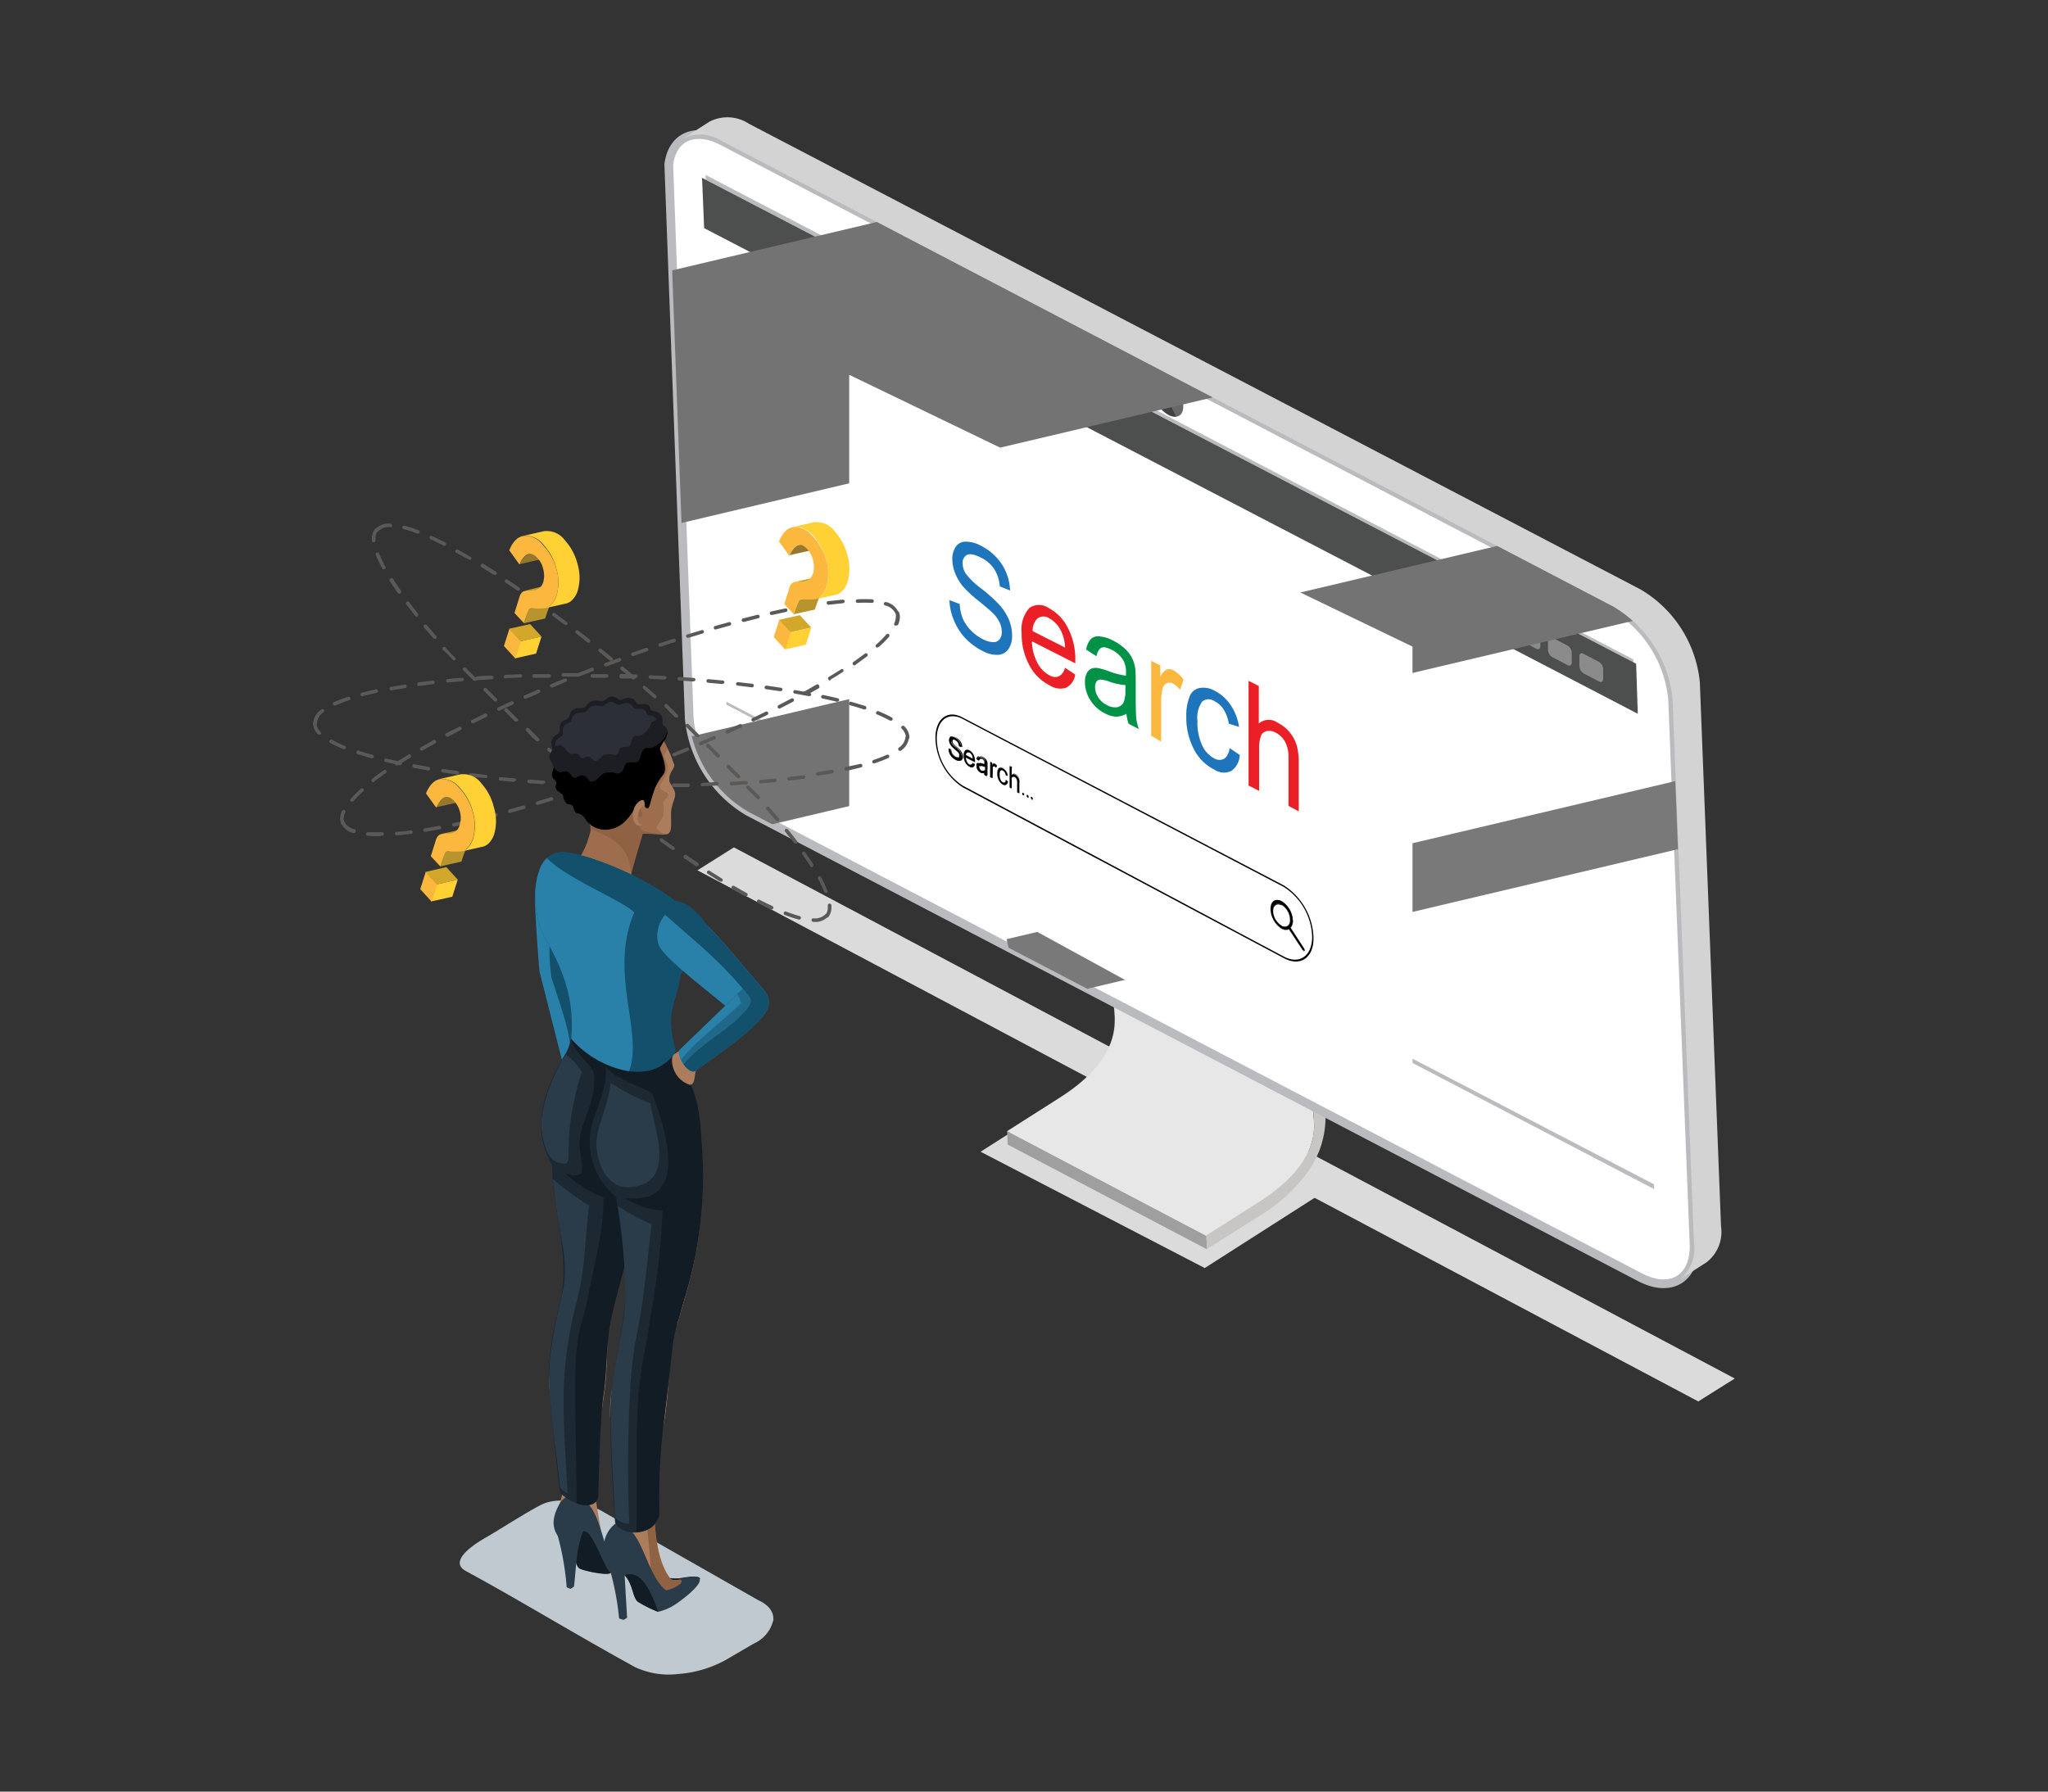 <svg xmlns="http://www.w3.org/2000/svg" xmlns:xlink="http://www.w3.org/1999/xlink" viewBox="0 0 200 175"><rect x="0" y="0" width="200" height="175" fill="#333333" stroke="none"/><defs><style>.cls-1{fill:none;}.cls-2{isolation:isolate;}.cls-3{mix-blend-mode:multiply;}.cls-4{fill:#dbdbdb;}.cls-5{fill:#828282;}.cls-6{fill:#a09f9f;}.cls-7{fill:#e8e7e7;}.cls-8{fill:#9d9d9d;}.cls-9{fill:#c7c6c5;}.cls-10{fill:#c5c4c4;}.cls-11{fill:#a6a6a6;}.cls-12{fill:#959595;}.cls-13,.cls-19{fill:#fff;}.cls-13{stroke:#babbbe;stroke-miterlimit:10;stroke-width:0.85px;}.cls-14{fill:#676767;}.cls-15{fill:#383838;}.cls-16{fill:#414141;}.cls-16,.cls-21{mix-blend-mode:screen;}.cls-17{fill:#d3d3d3;}.cls-18{clip-path:url(#clip-path);}.cls-20{fill:#4d4e4e;}.cls-22{fill:#8b8b8b;}.cls-23{clip-path:url(#clip-path-2);}.cls-24{fill:#737374;}.cls-25{fill:#797979;}.cls-26{fill:#1e75bb;}.cls-27{fill:#eb2027;}.cls-28{fill:#009348;}.cls-29{fill:#fcb73e;}.cls-30{fill:#5b5858;}.cls-31{fill:#d3a72a;}.cls-32{fill:#ffd134;}.cls-33{fill:#b8942f;}.cls-34{fill:#c49d2d;}.cls-35{fill:#97792d;}.cls-36{fill:#9d6d4d;}.cls-36,.cls-37,.cls-38,.cls-39,.cls-40,.cls-41,.cls-42,.cls-43,.cls-44,.cls-45,.cls-46,.cls-47,.cls-48{fill-rule:evenodd;}.cls-37{fill:#8f6243;}.cls-38{fill:#ac7d5c;}.cls-39{fill:#1c1e24;}.cls-41{fill:#2c2e38;}.cls-42{fill:#c0c9d0;}.cls-43{fill:#2981aa;}.cls-44{fill:#13506b;}.cls-45{fill:#2a3c4a;}.cls-46{fill:#1c2933;}.cls-47{fill:#121c24;}.cls-48{fill:#206889;}</style><clipPath id="clip-path"><polygon class="cls-1" points="68.56 17.37 70.67 68.41 161.89 115.87 159.78 64.83 68.56 17.37"/></clipPath><clipPath id="clip-path-2"><path class="cls-1" d="M157.58,59.27,70.5,13.78c-2.73-1.42-4.91-.39-5.24,2.3l2,54.11a11.87,11.87,0,0,0,5.77,9.08l87.08,45.49c3.05,1.59,5.41.11,5.27-3.31l-2.09-53.11A11.81,11.81,0,0,0,157.58,59.27Z"/></clipPath></defs><g class="cls-2"><g id="Layer_1" data-name="Layer 1"><g class="cls-3"><polygon class="cls-4" points="165.85 136.89 169.41 134.65 71.67 82.77 68.11 85.01 165.85 136.89"/><polygon class="cls-4" points="130.32 115.76 117.65 123.86 95.76 112.5 108.44 104.41 130.32 115.76"/></g><g class="cls-2"><path class="cls-5" d="M127.9,105.08l.1,0L108.54,94.89l0,0s0,0-.06,0l-.27-.11h0l-.16-.06-.17-.06-.19-.08-.08,0h0L127,104.72h0l0,0,.19.08h0l.15,0,.2.07Z"/><polygon class="cls-6" points="117.87 122.03 98.41 111.8 98.35 110.47 117.81 120.7 117.87 122.03"/><path class="cls-7" d="M128.32,109.55c-.1-2.1-.55-2.7-1.09-3L107.77,96.33c.55.29,1,.89,1.09,3,0,1.08.2,4.36-5.39,7.9l-5.12,3.26,19.46,10.23,5.12-3.25C128.51,113.9,128.37,110.62,128.32,109.55Z"/><polygon class="cls-8" points="124.75 98.71 105.29 88.48 106.43 87.83 125.89 98.06 124.75 98.71"/><path class="cls-8" d="M125.85,105.88c-.18-.18-.72-.73-1-4.32,0-.58-.07-1.14-.09-1.63s0-.92,0-1.22L105.29,88.48c0,.6,0,1.68.13,2.84.26,3.59.8,4.14,1,4.32a1,1,0,0,0,.19.17l.2.12,19.46,10.24A1.76,1.76,0,0,1,125.85,105.88Z"/><path class="cls-9" d="M124.75,98.71l1.14-.65c0,.59,0,1.66.11,2.75.21,2.88.6,3.57.75,3.72a1.69,1.69,0,0,0,.69.36c.83.29,1.86.65,2,3.94a9.12,9.12,0,0,1-1.63,5.5,15.91,15.91,0,0,1-4.83,4.45L117.87,122l-.06-1.33,5.12-3.25c5.58-3.55,5.44-6.83,5.39-7.9-.12-2.67-.82-2.92-1.56-3.18a2.2,2.2,0,0,1-.91-.49c-.18-.18-.72-.73-1-4.32C124.79,100.4,124.76,99.31,124.75,98.71Z"/></g><g class="cls-2"><polygon class="cls-10" points="69.36 17.8 72.01 16.11 74.01 66.88 71.36 68.57 69.36 17.8"/><polygon class="cls-4" points="71.36 68.57 74.01 66.88 163.74 113.75 161.09 115.44 71.36 68.57"/><polygon class="cls-11" points="69.36 17.8 72.01 16.11 161.73 62.98 159.09 64.67 69.36 17.8"/><polygon class="cls-12" points="159.09 64.67 161.73 62.98 163.74 113.75 161.09 115.44 159.09 64.67"/><path class="cls-13" d="M163.34,68.34l2.09,53.11c.14,3.42-2.22,4.9-5.27,3.31L73.08,79.27a11.87,11.87,0,0,1-5.77-9.08l-2-54.11c.33-2.69,2.51-3.72,5.24-2.3l87.08,45.49A11.81,11.81,0,0,1,163.34,68.34Zm-4.25-3.67L69.36,17.8l2,50.77,89.73,46.87Z"/><ellipse class="cls-14" cx="114.05" cy="38.85" rx="1.2" ry="2.07" transform="translate(-2.97 67.53) rotate(-32.58)"/><path class="cls-15" d="M114,38.33a1,1,0,0,1,.48.76c0,.29-.18.41-.44.28a1,1,0,0,1-.48-.76C113.58,38.32,113.78,38.2,114,38.33Z"/><path class="cls-16" d="M113.05,37.05a1,1,0,0,0-.5,1,3.21,3.21,0,0,0,1.57,2.46,1.25,1.25,0,0,0,.73.17Z"/><path class="cls-17" d="M160.22,57.58,73.14,12.09a3.81,3.81,0,0,0-3.85-.21l-2.64,1.69a3.81,3.81,0,0,1,3.85.21l87.08,45.49a11.81,11.81,0,0,1,5.76,9.07l2.09,53.11A3.77,3.77,0,0,1,164,125l2.64-1.69a3.75,3.75,0,0,0,1.43-3.52L166,66.65A11.85,11.85,0,0,0,160.22,57.58Z"/></g><g class="cls-18"><g class="cls-2"><polygon class="cls-19" points="68.56 17.37 70.67 68.41 161.89 115.87 159.78 64.83 68.56 17.37"/></g><g class="cls-2"><polygon class="cls-20" points="68.56 17.37 68.72 22.26 159.94 69.72 159.78 64.83 68.56 17.37"/></g><g class="cls-21"><path class="cls-22" d="M154.63,63.86c-.23-.12-.4,0-.39.25l0,1a.89.89,0,0,0,.43.68l1.49.78c.23.11.41,0,.4-.25l0-1a.92.92,0,0,0-.43-.68Z"/><path class="cls-22" d="M151.56,62.26c-.23-.12-.4,0-.39.25l0,1a.88.88,0,0,0,.43.68l1.49.78c.23.12.41,0,.4-.24l0-1a.88.88,0,0,0-.43-.68Z"/><path class="cls-22" d="M148.49,60.65a.25.25,0,0,0-.39.25l0,1a.89.89,0,0,0,.43.68l1.49.78c.23.12.41,0,.4-.25l0-1a.89.89,0,0,0-.43-.69Z"/></g></g><g class="cls-23"><g class="cls-21"><rect class="cls-24" x="51.74" y="20.66" width="79.25" height="24.22" transform="translate(-5.09 21.9) rotate(-13.3)"/><rect class="cls-24" x="58.08" y="62.13" width="102.99" height="10.17" transform="translate(-12.53 27.01) rotate(-13.3)"/><rect class="cls-25" x="97.94" y="82.14" width="82.61" height="6.53" transform="translate(-15.91 34.33) rotate(-13.3)"/></g></g><polygon class="cls-19" points="137.94 111.09 82.93 80.97 82.93 36.61 137.94 63.16 137.94 111.09"/><path class="cls-26" d="M92.72,58.62l1,.38A4.67,4.67,0,0,0,94,60.37a3.84,3.84,0,0,0,.77,1.16,4.22,4.22,0,0,0,1.18.89,2.31,2.31,0,0,0,1,.3.73.73,0,0,0,.66-.27,1.12,1.12,0,0,0,.22-.73,2.17,2.17,0,0,0-.21-.92,3.26,3.26,0,0,0-.69-.94c-.21-.21-.67-.6-1.37-1.17a12.21,12.21,0,0,1-1.48-1.36A4.75,4.75,0,0,1,93.28,56,3.7,3.7,0,0,1,93,54.64a2.11,2.11,0,0,1,.33-1.22,1.14,1.14,0,0,1,1-.51,3,3,0,0,1,1.41.37,5.48,5.48,0,0,1,1.51,1.1,5,5,0,0,1,1.39,3.3l-1-.4a3.71,3.71,0,0,0-.54-1.68,3.25,3.25,0,0,0-1.34-1.15c-.62-.31-1.06-.39-1.34-.24A.86.86,0,0,0,94,55a2,2,0,0,0,.29,1,7.39,7.39,0,0,0,1.53,1.48A15.3,15.3,0,0,1,97.52,59a5.28,5.28,0,0,1,1,1.51,4.16,4.16,0,0,1,.32,1.57,2.32,2.32,0,0,1-.35,1.31,1.3,1.3,0,0,1-1,.57A2.82,2.82,0,0,1,96,63.61a6.23,6.23,0,0,1-1.74-1.28,5.67,5.67,0,0,1-1.1-1.73A5.41,5.41,0,0,1,92.72,58.62Z"/><path class="cls-27" d="M104,65.22l1,.67a1.71,1.71,0,0,1-.87,1.28,1.89,1.89,0,0,1-1.63-.23,4.54,4.54,0,0,1-2-2,6.41,6.41,0,0,1-.73-3.09,3.18,3.18,0,0,1,.74-2.45,1.63,1.63,0,0,1,1.91,0,4.38,4.38,0,0,1,1.86,1.92,6.6,6.6,0,0,1,.73,3.15c0,.07,0,.18,0,.32l-4.24-2.15a4.81,4.81,0,0,0,.53,2.09,2.87,2.87,0,0,0,1.18,1.23,1.06,1.06,0,0,0,.91.11A1.23,1.23,0,0,0,104,65.22Zm-3.15-3.57,3.16,1.6a4.07,4.07,0,0,0-.36-1.55,2.8,2.8,0,0,0-1.19-1.31,1,1,0,0,0-1.12,0A1.59,1.59,0,0,0,100.85,61.65Z"/><path class="cls-28" d="M110,69.72a2.07,2.07,0,0,1-1,.28,2.48,2.48,0,0,1-1.08-.31,3.5,3.5,0,0,1-1.46-1.33,3.34,3.34,0,0,1-.51-1.75,1.88,1.88,0,0,1,.19-.88,1,1,0,0,1,.51-.45,1.46,1.46,0,0,1,.7,0,6.9,6.9,0,0,1,.87.26,7.76,7.76,0,0,0,1.74.46c0-.17,0-.28,0-.32a2.26,2.26,0,0,0-.28-1.21,2.71,2.71,0,0,0-1.12-1c-.46-.23-.79-.3-1-.2s-.38.37-.49.83l-1-.65a2.1,2.1,0,0,1,.43-1,1,1,0,0,1,.86-.29,3.26,3.26,0,0,1,1.31.4,4.67,4.67,0,0,1,1.2.82,3.25,3.25,0,0,1,.68.89,3.44,3.44,0,0,1,.31,1,10,10,0,0,1,.05,1.17V68q0,1.73.06,2.22a4.88,4.88,0,0,0,.25,1l-1-.52A4,4,0,0,1,110,69.72Zm-.09-2.8a5.88,5.88,0,0,1-1.6-.35,3.16,3.16,0,0,0-.85-.19.46.46,0,0,0-.38.21.88.88,0,0,0-.14.51,1.81,1.81,0,0,0,.3,1,2,2,0,0,0,.86.77,1.58,1.58,0,0,0,1,.21.91.91,0,0,0,.65-.53,3.09,3.09,0,0,0,.15-1.15Z"/><path class="cls-29" d="M112.42,71.86V64.55l.89.45v1.11a1.54,1.54,0,0,1,.63-.72.83.83,0,0,1,.64.08,3.08,3.08,0,0,1,1,.91l-.34,1a2.28,2.28,0,0,0-.73-.63.66.66,0,0,0-.59,0,.72.72,0,0,0-.37.49,5,5,0,0,0-.16,1.36v3.84Z"/><path class="cls-26" d="M120.07,73.07l1,.67a2,2,0,0,1-.83,1.57,1.69,1.69,0,0,1-1.65-.13,4.55,4.55,0,0,1-2-2,6.67,6.67,0,0,1-.74-3.21,4.92,4.92,0,0,1,.32-1.92,1.29,1.29,0,0,1,1-.85,2.15,2.15,0,0,1,1.42.26,4.09,4.09,0,0,1,1.58,1.4A5.08,5.08,0,0,1,121,71l-1-.31a3.76,3.76,0,0,0-.49-1.37,2.17,2.17,0,0,0-.86-.8,1,1,0,0,0-1.24,0,2.69,2.69,0,0,0-.47,1.9,5.27,5.27,0,0,0,.46,2.39,2.76,2.76,0,0,0,1.19,1.28,1,1,0,0,0,1,0A1.45,1.45,0,0,0,120.07,73.07Z"/><path class="cls-27" d="M121.93,76.73V66.5l1,.51v3.67a1.46,1.46,0,0,1,1.8-.11,3.7,3.7,0,0,1,1.17.91,3.61,3.61,0,0,1,.71,1.26,6.2,6.2,0,0,1,.22,1.78v4.73l-1-.53V74a3.1,3.1,0,0,0-.34-1.55,2.15,2.15,0,0,0-.94-.9,1.27,1.27,0,0,0-.85-.14.78.78,0,0,0-.57.5,3.63,3.63,0,0,0-.17,1.28v4.06Z"/><path d="M125.4,93.6,94,76.89a5.9,5.9,0,0,1-2.65-4.81c0-1.88,1.19-2.79,2.65-2l31.36,16.4a6.26,6.26,0,0,1,2.91,5.11C128.31,93.54,127,94.45,125.4,93.6ZM94,70.22c-1.39-.73-2.52.13-2.52,1.92A5.62,5.62,0,0,0,94,76.73l31.36,16.7c1.53.82,2.78-.05,2.78-1.93a6,6,0,0,0-2.78-4.87Z"/><path d="M92.63,73.1l.2.09a1.37,1.37,0,0,0,.07.29,1.11,1.11,0,0,0,.16.24.87.87,0,0,0,.25.19.4.4,0,0,0,.22.07.14.14,0,0,0,.13,0,.21.21,0,0,0,0-.16.43.43,0,0,0,0-.19.8.8,0,0,0-.15-.2l-.29-.25a3.07,3.07,0,0,1-.31-.3,1.17,1.17,0,0,1-.17-.28.75.75,0,0,1-.06-.29.46.46,0,0,1,.07-.25.24.24,0,0,1,.21-.1.51.51,0,0,1,.29.08,1.08,1.08,0,0,1,.32.24,1.15,1.15,0,0,1,.21.33,1.23,1.23,0,0,1,.08.37l-.21-.09a.76.76,0,0,0-.11-.35.62.62,0,0,0-.28-.25c-.13-.07-.22-.09-.28-.06a.18.18,0,0,0-.09.17.43.43,0,0,0,.06.22,1.53,1.53,0,0,0,.32.32,2.7,2.7,0,0,1,.36.32,1,1,0,0,1,.21.32,1,1,0,0,1,.07.33.46.46,0,0,1-.08.27.26.26,0,0,1-.21.12.55.55,0,0,1-.31-.08,1.34,1.34,0,0,1-.37-.28,1.28,1.28,0,0,1-.23-.37A1.58,1.58,0,0,1,92.63,73.1Z"/><path d="M93.32,74.18A1.34,1.34,0,0,1,93,73.9a1.36,1.36,0,0,1-.24-.38,1.58,1.58,0,0,1-.09-.42h0l.22.09h0a.82.82,0,0,0,.07.28.54.54,0,0,0,.16.24.72.72,0,0,0,.24.19.4.4,0,0,0,.21.07.2.2,0,0,0,.14,0,.24.24,0,0,0,0-.15.43.43,0,0,0,0-.19,1,1,0,0,0-.14-.19l-.29-.25a3.08,3.08,0,0,1-.31-.3,1,1,0,0,1-.18-.29,1,1,0,0,1,0-.29.4.4,0,0,1,.07-.26.22.22,0,0,1,.2-.11.64.64,0,0,1,.3.09,1.08,1.08,0,0,1,.32.24,1.11,1.11,0,0,1,.22.34,1.23,1.23,0,0,1,.08.37h0l-.22-.09h0a.76.76,0,0,0-.1-.35.73.73,0,0,0-.28-.24c-.13-.07-.22-.09-.28-.06a.19.19,0,0,0-.08.17.36.36,0,0,0,.06.2,1.53,1.53,0,0,0,.32.32,3.19,3.19,0,0,1,.35.32,1.26,1.26,0,0,1,.22.33,1,1,0,0,1,.07.34.46.46,0,0,1-.08.27.24.24,0,0,1-.22.12A.57.57,0,0,1,93.32,74.18Zm-.68-1.06a1.44,1.44,0,0,0,.09.4,1,1,0,0,0,.23.36,1.28,1.28,0,0,0,.36.28.65.65,0,0,0,.31.08.28.28,0,0,0,.21-.12.53.53,0,0,0,.07-.26.78.78,0,0,0-.07-.33,1.08,1.08,0,0,0-.2-.31c-.07-.07-.19-.18-.36-.32a1.51,1.51,0,0,1-.32-.33.36.36,0,0,1-.07-.22.18.18,0,0,1,.09-.18c.06,0,.16,0,.29.06a.72.72,0,0,1,.29.25.8.8,0,0,1,.11.35l.19.08a1.17,1.17,0,0,0-.08-.35,1,1,0,0,0-.21-.32,1,1,0,0,0-.31-.24.71.71,0,0,0-.29-.08.22.22,0,0,0-.2.1.46.46,0,0,0-.07.25.74.74,0,0,0,.06.28,1.05,1.05,0,0,0,.17.28,2.34,2.34,0,0,0,.31.29l.28.25a.69.69,0,0,1,.15.21.46.46,0,0,1,0,.2.25.25,0,0,1,0,.16.14.14,0,0,1-.14,0,.52.52,0,0,1-.22-.06,1,1,0,0,1-.25-.2.92.92,0,0,1-.17-.25,1.24,1.24,0,0,1-.06-.29Z"/><path d="M95,74.53l.2.14a.33.33,0,0,1-.18.26.38.38,0,0,1-.33-.05.93.93,0,0,1-.41-.42,1.36,1.36,0,0,1-.15-.65.67.67,0,0,1,.15-.51.34.34,0,0,1,.39,0,1,1,0,0,1,.39.41,1.4,1.4,0,0,1,.15.66v.07L94.32,74a1.14,1.14,0,0,0,.11.44.63.63,0,0,0,.25.26.21.21,0,0,0,.18,0A.27.27,0,0,0,95,74.53Zm-.66-.76.66.35a.94.94,0,0,0-.08-.33.61.61,0,0,0-.24-.28c-.1,0-.17-.05-.23,0A.32.32,0,0,0,94.33,73.77Z"/><path d="M94.68,74.89a1,1,0,0,1-.42-.42,1.4,1.4,0,0,1-.15-.66.69.69,0,0,1,.15-.52.36.36,0,0,1,.4,0,.89.89,0,0,1,.39.42,1.29,1.29,0,0,1,.16.66v.07h0L94.33,74a1.08,1.08,0,0,0,.11.42.53.53,0,0,0,.24.25.21.21,0,0,0,.18,0,.26.26,0,0,0,.12-.17h0l.22.16h0a.35.35,0,0,1-.18.26A.37.37,0,0,1,94.68,74.89Zm0-1.58a.31.31,0,0,0-.38,0,.63.63,0,0,0-.15.5,1.47,1.47,0,0,0,.14.64,1,1,0,0,0,.41.41.38.38,0,0,0,.33,0,.34.34,0,0,0,.17-.25L95,74.54a.26.26,0,0,1-.12.17.23.23,0,0,1-.19,0,.65.65,0,0,1-.26-.26,1.24,1.24,0,0,1-.11-.45h0l.88.46v-.06a1.32,1.32,0,0,0-.15-.64A.9.9,0,0,0,94.66,73.31Zm.34.82-.68-.35v0a.35.35,0,0,1,.11-.26.21.21,0,0,1,.24,0,.66.66,0,0,1,.25.29.94.94,0,0,1,.08.33Zm-.66-.37.64.34a1.19,1.19,0,0,0-.07-.31.8.8,0,0,0-.24-.27.23.23,0,0,0-.23,0A.32.32,0,0,0,94.34,73.76Z"/><path d="M96.21,75.47a.38.38,0,0,1-.21.06.46.46,0,0,1-.22-.06.81.81,0,0,1-.3-.28.72.72,0,0,1-.11-.37.48.48,0,0,1,0-.18.16.16,0,0,1,.11-.09.22.22,0,0,1,.14,0l.18,0a1.29,1.29,0,0,0,.35.1v-.06a.55.55,0,0,0,0-.25.52.52,0,0,0-.23-.21.32.32,0,0,0-.21,0,.25.25,0,0,0-.1.18l-.19-.14A.34.34,0,0,1,95.5,74a.17.17,0,0,1,.17-.06.63.63,0,0,1,.27.08,1.25,1.25,0,0,1,.24.18.49.49,0,0,1,.14.19.66.66,0,0,1,.06.2,1.49,1.49,0,0,1,0,.24v.35a3.55,3.55,0,0,0,0,.45.54.54,0,0,0,0,.21l-.21-.11A.65.65,0,0,1,96.21,75.47Zm0-.58a1,1,0,0,1-.32-.07l-.18,0a.09.09,0,0,0-.08,0,.31.31,0,0,0,0,.11.41.41,0,0,0,.06.2.44.44,0,0,0,.17.16.28.28,0,0,0,.21,0,.17.17,0,0,0,.13-.1.7.7,0,0,0,0-.24Z"/><path d="M95.78,75.48a.73.73,0,0,1-.31-.29.75.75,0,0,1-.11-.37.36.36,0,0,1,0-.19.19.19,0,0,1,.1-.1.38.38,0,0,1,.15,0,.62.62,0,0,1,.18,0,1.59,1.59,0,0,0,.34.1v-.06a.43.43,0,0,0-.05-.24.54.54,0,0,0-.22-.2.24.24,0,0,0-.2,0s-.08.07-.1.16h0l-.21-.15h0a.41.41,0,0,1,.09-.21.21.21,0,0,1,.18-.07.85.85,0,0,1,.27.09,1.8,1.8,0,0,1,.25.18.77.77,0,0,1,.14.19.79.79,0,0,1,.06.22,1.36,1.36,0,0,1,0,.24v.34a3.76,3.76,0,0,0,0,.46.79.79,0,0,0,0,.2v0l-.23-.12h0a1.06,1.06,0,0,1,0-.19.31.31,0,0,1-.2.05A.46.46,0,0,1,95.78,75.48Zm.13-1.32a.52.52,0,0,1,.23.21.5.5,0,0,1,.06.26v.07h0a1.82,1.82,0,0,1-.35-.1l-.18-.06a.22.22,0,0,0-.14,0,.17.17,0,0,0-.1.09.4.4,0,0,0,0,.18.74.74,0,0,0,.1.35.66.66,0,0,0,.3.27.44.44,0,0,0,.21.07.42.42,0,0,0,.21-.06h0v0a1.08,1.08,0,0,0,0,.19l.19.1a1.29,1.29,0,0,1,0-.19,3.76,3.76,0,0,1,0-.46v-.58a1.18,1.18,0,0,0-.07-.2.51.51,0,0,0-.13-.18.92.92,0,0,0-.24-.17.54.54,0,0,0-.27-.09.18.18,0,0,0-.17.06.37.37,0,0,0-.08.19l.18.13c0-.09.05-.15.1-.17S95.81,74.11,95.91,74.16Zm-.09,1.14a.44.44,0,0,1-.24-.38.18.18,0,0,1,0-.11.08.08,0,0,1,.08,0,.35.35,0,0,1,.17,0,1.13,1.13,0,0,0,.33.07h0V75a.73.73,0,0,1,0,.25.22.22,0,0,1-.14.11A.36.36,0,0,1,95.82,75.3Zm.36-.39a1.41,1.41,0,0,1-.31-.08.54.54,0,0,0-.17,0,.08.08,0,0,0-.08,0,.15.15,0,0,0,0,.1.33.33,0,0,0,.06.19.44.44,0,0,0,.17.16.32.32,0,0,0,.2,0,.17.17,0,0,0,.13-.1.7.7,0,0,0,0-.24Z"/><path d="M96.7,75.92V74.41l.18.1v.22c.05-.08.09-.13.13-.14a.16.16,0,0,1,.13,0,.69.69,0,0,1,.2.19l-.07.2a.42.42,0,0,0-.14-.13.14.14,0,0,0-.12,0,.16.16,0,0,0-.08.1,1.23,1.23,0,0,0,0,.29V76Z"/><path d="M96.91,76l-.22-.11V74.39l.2.11v.2a.26.26,0,0,1,.11-.12.17.17,0,0,1,.14,0,.77.77,0,0,1,.21.2h0l-.07.22h0a.54.54,0,0,0-.14-.13.11.11,0,0,0-.12,0s-.05,0-.07.09a1.14,1.14,0,0,0,0,.28Zm-.2-.13.18.1v-.78a.79.79,0,0,1,0-.28.15.15,0,0,1,.07-.11.2.2,0,0,1,.13,0,.79.79,0,0,1,.14.13l.06-.18a.53.53,0,0,0-.19-.18.16.16,0,0,0-.13,0,.29.29,0,0,0-.12.14l0,0v-.26l-.16-.08Z"/><path d="M98.23,76.18l.2.14a.45.45,0,0,1-.16.32.33.33,0,0,1-.33,0,1,1,0,0,1-.39-.41,1.4,1.4,0,0,1-.15-.66,1.07,1.07,0,0,1,.06-.39.29.29,0,0,1,.2-.18.51.51,0,0,1,.28.06.78.78,0,0,1,.31.29.93.93,0,0,1,.16.44l-.19-.07a.77.77,0,0,0-.1-.28.69.69,0,0,0-.17-.17.21.21,0,0,0-.25,0,.58.58,0,0,0-.09.39,1.1,1.1,0,0,0,.09.49.54.54,0,0,0,.24.27.19.19,0,0,0,.19,0C98.19,76.38,98.22,76.3,98.23,76.18Z"/><path d="M97.94,76.62a1,1,0,0,1-.4-.42,1.37,1.37,0,0,1-.15-.66.9.9,0,0,1,.07-.4.26.26,0,0,1,.19-.18.4.4,0,0,1,.29.06.89.89,0,0,1,.32.29,1.1,1.1,0,0,1,.16.45h0l-.21-.07h0a.66.66,0,0,0-.1-.27.35.35,0,0,0-.16-.16.19.19,0,0,0-.24,0,.58.58,0,0,0-.09.39,1.26,1.26,0,0,0,.08.48.56.56,0,0,0,.24.26.19.19,0,0,0,.19,0c.05,0,.08-.11.09-.23h0l.21.15h0a.41.41,0,0,1-.17.33A.33.33,0,0,1,97.94,76.62Zm0-1.58a.49.49,0,0,0-.28-.06.29.29,0,0,0-.19.17,1.09,1.09,0,0,0-.06.4,1.51,1.51,0,0,0,.14.65,1,1,0,0,0,.39.4.31.31,0,0,0,.32,0,.38.38,0,0,0,.16-.3l-.18-.13a.29.29,0,0,1-.1.23.18.18,0,0,1-.2,0,.6.6,0,0,1-.25-.27,1.21,1.21,0,0,1-.09-.5.61.61,0,0,1,.09-.4.22.22,0,0,1,.26,0,.42.42,0,0,1,.17.18.66.66,0,0,1,.1.27l.18.06a1,1,0,0,0-.15-.41A.78.78,0,0,0,97.94,75Z"/><path d="M98.6,76.93V74.84l.2.1v.75a.3.3,0,0,1,.36,0,.83.83,0,0,1,.23.19.82.82,0,0,1,.14.26,1.19,1.19,0,0,1,0,.36v1l-.2-.11v-1a.57.57,0,0,0-.07-.31.41.41,0,0,0-.18-.19.27.27,0,0,0-.17,0,.16.16,0,0,0-.11.1.85.85,0,0,0,0,.27V77Z"/><path d="M99.58,77.46l-.22-.12v-1a.68.68,0,0,0-.06-.31.52.52,0,0,0-.18-.18.26.26,0,0,0-.17,0,.17.17,0,0,0-.1.1.59.59,0,0,0,0,.26v.84l-.22-.12V74.82l.22.12v.73a.3.3,0,0,1,.35,0,.71.71,0,0,1,.23.19.72.72,0,0,1,.15.27,1.63,1.63,0,0,1,0,.36Zm-.2-.13.18.09v-1a1.16,1.16,0,0,0,0-.35.62.62,0,0,0-.14-.25.67.67,0,0,0-.22-.19.3.3,0,0,0-.35,0l0,0V75l-.18-.1v2.07l.18.1V76.2a.85.85,0,0,1,0-.27.15.15,0,0,1,.12-.1.27.27,0,0,1,.17,0,.5.5,0,0,1,.19.19.81.81,0,0,1,.07.33Z"/><path d="M100,77.61c0,.06,0,.09-.09.06a.16.16,0,0,1-.08-.15c0-.06,0-.09.08-.07A.2.2,0,0,1,100,77.61Z"/><path d="M99.94,77.68a.19.19,0,0,1-.09-.17c0-.07,0-.1.09-.07a.21.21,0,0,1,.1.17C100,77.68,100,77.71,99.94,77.68Zm0-.22s-.08,0-.08.06a.17.17,0,0,0,.08.14s.08,0,.08-.06A.17.17,0,0,0,99.94,77.46Z"/><path d="M100.44,77.83c0,.06,0,.09-.09.06a.19.19,0,0,1-.08-.16c0-.06,0-.09.08-.06A.18.18,0,0,1,100.44,77.83Z"/><path d="M100.35,77.9a.21.21,0,0,1-.09-.17c0-.07,0-.1.09-.07a.19.19,0,0,1,.1.17C100.45,77.9,100.41,77.93,100.35,77.9Zm0-.22s-.07,0-.07.06a.17.17,0,0,0,.07.14c.05,0,.08,0,.08-.06A.16.16,0,0,0,100.35,77.68Z"/><path d="M100.85,78c0,.06,0,.09-.09.07a.23.23,0,0,1-.08-.16c0-.06,0-.09.08-.06A.17.17,0,0,1,100.85,78Z"/><path d="M100.76,78.12a.22.22,0,0,1-.09-.17c0-.07,0-.1.09-.07a.18.18,0,0,1,.1.17C100.86,78.11,100.82,78.15,100.76,78.12Zm0-.22s-.07,0-.07.06a.19.19,0,0,0,.07.14s.08,0,.08-.06A.15.15,0,0,0,100.76,77.9Z"/><path d="M127.34,92.62l-1.31-2a1,1,0,0,0,.22-.69,2.33,2.33,0,0,0-1.09-1.9c-.6-.32-1.08,0-1.08.76a2.34,2.34,0,0,0,1.08,1.91.94.94,0,0,0,.43.12.77.77,0,0,0,.27-.07l1.32,2s0,.06.08.07a.09.09,0,0,0,.1,0A.2.2,0,0,0,127.34,92.62Zm-2.18-2.19a1.8,1.8,0,0,1-.84-1.47c0-.56.38-.83.84-.59a1.81,1.81,0,0,1,.83,1.47.71.71,0,0,1-.23.59A.54.54,0,0,1,125.16,90.43Z"/><path d="M127.26,92.87l-.08-.08-1.32-2a.58.58,0,0,1-.26.06.94.94,0,0,1-.44-.12,2.37,2.37,0,0,1-1.09-1.93c0-.74.49-1.08,1.09-.77a2.38,2.38,0,0,1,1.1,1.93,1.06,1.06,0,0,1-.21.68l1.3,2a1.21,1.21,0,0,1,.05.14.16.16,0,0,1,0,.11A.09.09,0,0,1,127.26,92.87Zm-1.4-2.09h0l1.32,2a.23.23,0,0,0,.07.07s.07,0,.09,0a.15.15,0,0,0,0-.1.22.22,0,0,0,0-.11l-1.31-2h0a1.06,1.06,0,0,0,.21-.68,2.33,2.33,0,0,0-1.08-1.89c-.59-.31-1.08,0-1.08.75a2.33,2.33,0,0,0,1.08,1.89.9.9,0,0,0,.43.12.55.55,0,0,0,.26-.06Zm-.7-.34a1.81,1.81,0,0,1-.84-1.48c0-.58.37-.84.84-.6a1.84,1.84,0,0,1,.84,1.49.71.71,0,0,1-.23.59A.56.56,0,0,1,125.16,90.44Zm0-2c-.46-.24-.83,0-.83.58a1.77,1.77,0,0,0,.83,1.45.54.54,0,0,0,.6,0,.72.72,0,0,0,.22-.58A1.77,1.77,0,0,0,125.16,88.39Z"/><path class="cls-30" d="M80.72,89.61a.15.15,0,0,1-.11,0,.17.17,0,0,1,0-.25,1.15,1.15,0,0,0,.23-.76v-.15a.17.17,0,0,1,.16-.19.19.19,0,0,1,.19.16v.18a1.44,1.44,0,0,1-.32,1A.16.16,0,0,1,80.72,89.61Zm-.08-2.4a.17.17,0,0,1-.16-.11,10.68,10.68,0,0,0-.6-1.25.17.17,0,0,1,.07-.24.17.17,0,0,1,.24.07A11.2,11.2,0,0,1,80.8,87a.18.18,0,0,1-.1.23Zm-1.33-2.49a.18.18,0,0,1-.15-.08c-.24-.37-.5-.76-.79-1.16a.19.19,0,0,1,0-.25.18.18,0,0,1,.24,0c.29.4.56.8.8,1.17a.18.18,0,0,1-.06.24A.16.16,0,0,1,79.31,84.72Zm-1.63-2.31a.17.17,0,0,1-.14-.07c-.27-.36-.57-.73-.87-1.11a.17.17,0,1,1,.27-.21c.31.37.6.75.88,1.11a.19.19,0,0,1,0,.25A.23.23,0,0,1,77.68,82.41Zm-1.77-2.2a.16.16,0,0,1-.13-.06l-.92-1.07a.17.17,0,1,1,.26-.23c.32.36.63.72.92,1.07a.17.17,0,0,1,0,.25A.21.21,0,0,1,75.91,80.21Zm-1.86-2.13a.16.16,0,0,1-.13-.06l-1-1a.16.16,0,0,1,0-.24.18.18,0,0,1,.25,0l1,1a.18.18,0,0,1,0,.25A.19.19,0,0,1,74.05,78.08ZM72.12,76A.18.18,0,0,1,72,76l-1-1a.18.18,0,0,1,0-.25.16.16,0,0,1,.24,0c.33.34.67.68,1,1a.17.17,0,0,1,0,.24A.13.13,0,0,1,72.12,76Zm-2-2a.16.16,0,0,1-.12-.06l-1-1a.16.16,0,0,1,0-.24.18.18,0,0,1,.25,0l1,1a.16.16,0,0,1,0,.24A.14.14,0,0,1,70.14,74Zm-2-2A.16.16,0,0,1,68,72l-1-1a.18.18,0,0,1,0-.25.18.18,0,0,1,.25,0l1,1a.18.18,0,0,1,0,.25A.15.15,0,0,1,68.12,72Zm-2.07-1.93a.19.19,0,0,1-.12,0l-1-1a.19.19,0,0,1,0-.25.18.18,0,0,1,.25,0l1,1a.18.18,0,0,1,0,.25A.21.21,0,0,1,66.05,70.09ZM64,68.2a.19.19,0,0,1-.12,0l-1.06-.93a.18.18,0,0,1,0-.25A.18.18,0,0,1,63,67l1.06.93a.16.16,0,0,1,0,.24A.16.16,0,0,1,64,68.2Zm-2.14-1.85a.15.15,0,0,1-.11,0l-1.08-.91a.18.18,0,1,1,.23-.27l1.08.91a.19.19,0,0,1,0,.25A.2.2,0,0,1,61.81,66.35Zm-2.16-1.81a.28.28,0,0,1-.12,0l-1.09-.89a.17.17,0,1,1,.22-.27l1.1.89a.17.17,0,0,1,0,.24A.15.15,0,0,1,59.65,64.54Zm-2.21-1.78a.19.19,0,0,1-.1,0c-.37-.3-.75-.59-1.12-.87a.18.18,0,1,1,.22-.28l1.11.87a.18.18,0,0,1,0,.25A.17.17,0,0,1,57.44,62.76ZM55.21,61a.23.23,0,0,1-.11,0c-.37-.29-.75-.57-1.13-.85a.17.17,0,0,1,0-.24.17.17,0,0,1,.24,0l1.14.85a.17.17,0,0,1-.11.31Zm-2.27-1.68a.17.17,0,0,1-.1,0l-1.15-.82a.18.18,0,0,1,0-.25.18.18,0,0,1,.24,0L53,59a.18.18,0,0,1,0,.25A.16.16,0,0,1,52.94,59.35Zm-2.31-1.63a.17.17,0,0,1-.1,0l-1.17-.79a.17.17,0,0,1,.19-.29l1.18.79a.18.18,0,0,1,0,.25A.16.16,0,0,1,50.63,57.72Zm-2.36-1.56-.09,0c-.4-.26-.81-.51-1.2-.75a.18.18,0,0,1,0-.24.18.18,0,0,1,.24-.06l1.2.76a.17.17,0,0,1-.1.32Zm-2.41-1.48a.11.11,0,0,1-.08,0L44.55,54a.19.19,0,0,1-.07-.24.19.19,0,0,1,.24-.07l1.23.7a.18.18,0,0,1,.07.24A.19.19,0,0,1,45.86,54.68Zm-2.47-1.36-.08,0c-.44-.23-.87-.43-1.27-.62a.18.18,0,0,1-.08-.23.17.17,0,0,1,.23-.08c.4.18.83.39,1.28.62a.16.16,0,0,1,.07.23A.18.18,0,0,1,43.39,53.32Zm-2.58-1.17h-.06c-.48-.18-.92-.33-1.32-.44a.17.17,0,0,1-.13-.21.18.18,0,0,1,.22-.12c.41.11.87.26,1.36.44a.18.18,0,0,1-.07.34Zm-4-.23a.19.19,0,0,1-.12,0,.19.19,0,0,1,0-.25,1.76,1.76,0,0,1,1.44-.49.18.18,0,0,1,.17.17.17.17,0,0,1-.18.17,1.42,1.42,0,0,0-1.16.38A.19.19,0,0,1,36.79,51.92Z"/><path class="cls-30" d="M79.49,90.05h-.07a.19.19,0,0,1-.17-.18.17.17,0,0,1,.18-.17,1.44,1.44,0,0,0,1.16-.38.17.17,0,0,1,.24,0,.17.17,0,0,1,0,.25A1.7,1.7,0,0,1,79.49,90.05ZM78,89.82h0a13.43,13.43,0,0,1-1.36-.45.19.19,0,0,1-.1-.23.18.18,0,0,1,.23-.1,12,12,0,0,0,1.32.44.17.17,0,0,1,.12.21A.17.17,0,0,1,78,89.82Zm-2.64-1h-.07L74,88.2a.18.18,0,0,1,.16-.32c.44.23.86.43,1.26.62a.17.17,0,0,1,.09.23A.18.18,0,0,1,75.39,88.83Zm-2.52-1.28-.08,0-1.24-.7a.17.17,0,0,1,.18-.3c.42.24.83.48,1.23.69a.18.18,0,0,1,.06.24A.16.16,0,0,1,72.87,87.55Zm-2.44-1.43a.15.15,0,0,1-.09,0l-1.2-.76a.17.17,0,1,1,.19-.29l1.19.75a.17.17,0,0,1-.09.32ZM68.05,84.6a.19.19,0,0,1-.1,0l-1.17-.79a.18.18,0,0,1,0-.24.19.19,0,0,1,.25-.05l1.17.79a.18.18,0,0,1,0,.24A.19.19,0,0,1,68.05,84.6ZM65.72,83a.17.17,0,0,1-.1,0l-1.15-.82a.18.18,0,0,1,0-.25.17.17,0,0,1,.24,0c.38.28.77.56,1.15.82a.18.18,0,0,1,0,.25A.16.16,0,0,1,65.72,83Zm-2.29-1.66a.23.23,0,0,1-.11,0l-1.13-.85a.17.17,0,0,1,0-.24.18.18,0,0,1,.24,0l1.13.85a.17.17,0,0,1,0,.24A.17.17,0,0,1,63.43,81.34Zm-2.26-1.7a.14.14,0,0,1-.1,0L60,78.73a.2.2,0,0,1,0-.25.18.18,0,0,1,.25,0l1.11.87a.16.16,0,0,1,0,.24A.17.17,0,0,1,61.17,79.64ZM59,77.89a.21.21,0,0,1-.11,0l-1.1-.9a.17.17,0,0,1,.22-.27l1.1.89a.19.19,0,0,1,0,.25A.17.17,0,0,1,59,77.89Zm-2.19-1.8a.15.15,0,0,1-.11,0l-1.08-.91a.18.18,0,1,1,.23-.27l1.07.91a.18.18,0,0,1,0,.25A.2.2,0,0,1,56.77,76.09Zm-2.15-1.83a.21.21,0,0,1-.11,0l-1.07-.94a.16.16,0,0,1,0-.24.17.17,0,0,1,.24,0l1.07.93a.18.18,0,0,1,0,.25A.16.16,0,0,1,54.62,74.26ZM52.5,72.39a.16.16,0,0,1-.11,0c-.36-.32-.71-.63-1-1a.17.17,0,0,1,0-.25.17.17,0,0,1,.24,0l1,1a.18.18,0,0,1,0,.25A.16.16,0,0,1,52.5,72.39Zm-2.08-1.91a.18.18,0,0,1-.12,0l-1-1a.18.18,0,0,1,0-.25.18.18,0,0,1,.25,0l1,1a.17.17,0,0,1,0,.24A.18.18,0,0,1,50.42,70.48Zm-2.05-2a.21.21,0,0,1-.12,0l-1-1a.16.16,0,0,1,0-.24.18.18,0,0,1,.25,0l1,1a.16.16,0,0,1,0,.24A.18.18,0,0,1,48.37,68.53Zm-2-2a.17.17,0,0,1-.13,0l-1-1a.16.16,0,0,1,0-.24.18.18,0,0,1,.25,0l1,1a.16.16,0,0,1,0,.24A.15.15,0,0,1,46.37,66.53Zm-2-2a.18.18,0,0,1-.12,0c-.33-.35-.65-.71-1-1a.16.16,0,0,1,0-.24.18.18,0,0,1,.25,0c.3.34.63.69.95,1a.16.16,0,0,1,0,.24A.13.13,0,0,1,44.41,64.49Zm-1.89-2.1a.19.19,0,0,1-.13,0l-.93-1.08a.19.19,0,0,1,0-.25.18.18,0,0,1,.25,0l.92,1.07a.16.16,0,0,1,0,.24A.15.15,0,0,1,42.52,62.39ZM40.7,60.23a.2.2,0,0,1-.14-.06c-.3-.38-.6-.76-.87-1.12a.18.18,0,0,1,0-.25.19.19,0,0,1,.25,0c.27.36.56.73.86,1.11a.17.17,0,0,1,0,.24A.15.15,0,0,1,40.7,60.23ZM39,58a.17.17,0,0,1-.14-.07c-.29-.41-.56-.81-.8-1.18a.18.18,0,0,1,.05-.24.18.18,0,0,1,.25,0c.23.37.5.76.78,1.16a.18.18,0,0,1,0,.25A.19.19,0,0,1,39,58Zm-1.51-2.39a.17.17,0,0,1-.16-.09,13.41,13.41,0,0,1-.62-1.29.18.18,0,1,1,.33-.13,11.58,11.58,0,0,0,.6,1.26.18.18,0,0,1-.07.23A.13.13,0,0,1,37.48,55.59Zm-1-2.63a.17.17,0,0,1-.17-.16c0-.06,0-.12,0-.18a1.49,1.49,0,0,1,.32-1,.18.18,0,0,1,.27.23,1.12,1.12,0,0,0-.24.76c0,.05,0,.1,0,.15a.18.18,0,0,1-.16.19Z"/><path class="cls-30" d="M88.63,72.2h0a.16.16,0,0,1-.16-.18v0a1.28,1.28,0,0,0-.41-.84.16.16,0,0,1,0-.24.18.18,0,0,1,.25,0A1.57,1.57,0,0,1,88.81,72v0A.18.18,0,0,1,88.63,72.2ZM30.76,70.77h0a.18.18,0,0,1-.17-.18,1.72,1.72,0,0,1,.78-1.28.18.18,0,0,1,.25,0,.17.17,0,0,1,0,.24,1.39,1.39,0,0,0-.65,1A.18.18,0,0,1,30.76,70.77ZM87,70.39l-.08,0a13.7,13.7,0,0,0-1.26-.6.16.16,0,0,1-.1-.22.18.18,0,0,1,.23-.1,13.45,13.45,0,0,1,1.3.61.18.18,0,0,1,.06.24A.16.16,0,0,1,87,70.39ZM84.43,69.3h-.05c-.42-.14-.87-.28-1.35-.41a.17.17,0,0,1-.12-.21.18.18,0,0,1,.22-.13l1.36.41a.18.18,0,0,1,.11.22A.16.16,0,0,1,84.43,69.3ZM32.7,68.91a.17.17,0,0,1-.08-.33A14,14,0,0,1,34,68.06a.17.17,0,1,1,.11.33,13.22,13.22,0,0,0-1.3.5Zm49-.37h0c-.44-.11-.9-.21-1.37-.31a.17.17,0,1,1,.07-.34c.47.1.94.2,1.38.31a.17.17,0,0,1,0,.34ZM35.37,68a.17.17,0,0,1-.17-.13.18.18,0,0,1,.13-.21l1.38-.33a.18.18,0,0,1,.21.14.17.17,0,0,1-.14.2L35.42,68ZM79,68h0l-1.38-.25a.17.17,0,0,1-.15-.2.18.18,0,0,1,.2-.14l1.4.25a.18.18,0,0,1,.14.2A.18.18,0,0,1,79,68Zm-2.79-.48h0l-1.39-.2a.17.17,0,0,1-.15-.2.18.18,0,0,1,.19-.15l1.41.21a.17.17,0,0,1,.14.2A.17.17,0,0,1,76.16,67.48Zm-38-.08a.18.18,0,0,1-.17-.14.17.17,0,0,1,.14-.2c.45-.09.92-.16,1.4-.24a.18.18,0,0,1,0,.35l-1.39.23Zm35.23-.3h0l-1.4-.17a.17.17,0,0,1-.16-.19.18.18,0,0,1,.19-.15l1.41.16a.18.18,0,0,1,0,.35ZM40.93,67a.18.18,0,0,1-.18-.16.18.18,0,0,1,.15-.19l1.41-.18a.18.18,0,0,1,0,.35L41,67Zm29.62-.18h0l-1.4-.13a.18.18,0,0,1-.16-.19.17.17,0,0,1,.19-.16l1.41.13a.18.18,0,0,1,.15.19A.17.17,0,0,1,70.55,66.79Zm-26.82-.15a.18.18,0,0,1-.17-.16.18.18,0,0,1,.16-.19l1.41-.12a.17.17,0,1,1,0,.34l-1.41.13Zm24-.1h0l-1.41-.1a.17.17,0,0,1-.16-.19.17.17,0,0,1,.18-.16l1.42.1a.19.19,0,0,1,.16.19A.18.18,0,0,1,67.73,66.54Zm-21.18-.13a.17.17,0,0,1-.17-.17.16.16,0,0,1,.16-.18C47,66,47.48,66,48,66a.17.17,0,0,1,.19.16.19.19,0,0,1-.17.19l-1.41.09Zm18.36-.06h0l-1.41-.07a.18.18,0,0,1-.16-.19.16.16,0,0,1,.18-.16l1.41.07a.19.19,0,0,1,.17.19A.18.18,0,0,1,64.91,66.35Zm-15.54-.11a.17.17,0,0,1-.17-.16.18.18,0,0,1,.17-.19l1.41-.06A.18.18,0,0,1,51,66a.17.17,0,0,1-.17.18l-1.41.06Zm12.72,0h0l-1.41,0A.18.18,0,0,1,60.5,66a.17.17,0,0,1,.18-.17l1.41.05a.17.17,0,1,1,0,.34Zm-9.89-.07a.18.18,0,1,1,0-.35l1.42,0a.19.19,0,0,1,.18.17.18.18,0,0,1-.18.18l-1.41,0Zm7.06,0h0l-1.41,0a.17.17,0,0,1-.17-.18.17.17,0,0,1,.17-.17l1.42,0a.18.18,0,0,1,0,.35ZM55,66.1a.18.18,0,0,1-.17-.18.18.18,0,0,1,.17-.17c.47,0,.94,0,1.42,0a.17.17,0,1,1,0,.34H55Z"/><path class="cls-30" d="M63.46,76.88H63a.17.17,0,0,1,0-.34h1.42a.18.18,0,0,1,.17.18.17.17,0,0,1-.17.17Zm-1.92,0h0l-1.41,0a.18.18,0,0,1-.18-.18.19.19,0,0,1,.18-.17l1.41,0a.19.19,0,0,1,.18.18A.17.17,0,0,1,61.54,76.86Zm4.24,0a.18.18,0,0,1-.17-.17.17.17,0,0,1,.17-.18l1.41,0a.17.17,0,0,1,.18.17.18.18,0,0,1-.17.18l-1.42,0Zm-7.06-.06h0l-1.41,0a.17.17,0,0,1-.17-.18.17.17,0,0,1,.18-.16l1.41,0a.18.18,0,0,1,.17.18A.17.17,0,0,1,58.72,76.8Zm9.89,0a.18.18,0,0,1-.18-.17.17.17,0,0,1,.17-.18L70,76.38a.17.17,0,0,1,.18.17.18.18,0,0,1-.16.18l-1.42.06Zm-12.72-.1h0l-1.41-.07a.17.17,0,0,1-.16-.19.16.16,0,0,1,.18-.16l1.41.07a.19.19,0,0,1,.17.19A.18.18,0,0,1,55.89,76.69Zm15.54,0a.17.17,0,0,1-.17-.16.16.16,0,0,1,.16-.18l1.41-.1a.19.19,0,0,1,.19.17.18.18,0,0,1-.17.18c-.46,0-.94.07-1.41.09Zm-18.36-.12h0l-1.41-.1a.17.17,0,0,1-.16-.19.16.16,0,0,1,.18-.16l1.41.1a.17.17,0,0,1,.16.19A.17.17,0,0,1,53.07,76.53Zm21.18-.07a.18.18,0,0,1,0-.35l1.4-.13a.17.17,0,0,1,.19.16.18.18,0,0,1-.15.19l-1.42.12Zm-24-.15h0l-1.41-.13a.18.18,0,0,1,0-.35l1.41.13a.19.19,0,0,1,.16.19A.18.18,0,0,1,50.25,76.31Zm26.81-.13a.18.18,0,0,1-.17-.16.18.18,0,0,1,.15-.19l1.4-.17a.17.17,0,0,1,.2.15.18.18,0,0,1-.15.19l-1.41.18ZM47.44,76h0L46,75.87a.18.18,0,1,1,.05-.35l1.4.17a.17.17,0,0,1,.15.19A.16.16,0,0,1,47.44,76Zm32.43-.23a.18.18,0,0,1-.18-.15.18.18,0,0,1,.15-.2l1.39-.23a.18.18,0,0,1,.2.14.16.16,0,0,1-.14.2c-.45.09-.92.16-1.4.24Zm-35.24-.11h0l-1.4-.21a.17.17,0,0,1-.15-.19.17.17,0,0,1,.2-.15l1.4.2a.18.18,0,0,1,.15.2A.19.19,0,0,1,44.63,75.69Zm38-.4a.16.16,0,0,1-.17-.14.16.16,0,0,1,.13-.2L84,74.62a.17.17,0,0,1,.21.13.18.18,0,0,1-.12.21l-1.39.33Zm-40.81,0h0L40.41,75a.19.19,0,0,1-.14-.2.17.17,0,0,1,.21-.14l1.39.25a.17.17,0,0,1,.14.2A.17.17,0,0,1,41.84,75.26Zm-2.78-.52h0c-.47-.1-.94-.2-1.38-.31a.17.17,0,0,1,.08-.34c.44.11.9.21,1.38.31a.18.18,0,0,1,.13.21A.18.18,0,0,1,39.06,74.74Zm46.32-.17a.18.18,0,0,1-.17-.12.18.18,0,0,1,.11-.22,12.31,12.31,0,0,0,1.3-.5.17.17,0,0,1,.15.31,14,14,0,0,1-1.34.52Zm-49.07-.5h0l-1.37-.41a.18.18,0,0,1-.11-.22.17.17,0,0,1,.22-.12c.42.14.87.28,1.35.41a.17.17,0,0,1,.12.21A.17.17,0,0,1,36.31,74.07Zm51.6-.72a.15.15,0,0,1-.13-.07.17.17,0,0,1,0-.24,1.44,1.44,0,0,0,.66-1,.18.18,0,0,1,.18-.18.19.19,0,0,1,.17.18A1.77,1.77,0,0,1,88,73.31.15.15,0,0,1,87.91,73.35Zm-54.28-.17h-.07a13.2,13.2,0,0,1-1.29-.61.17.17,0,0,1-.07-.24.19.19,0,0,1,.24-.07,11.58,11.58,0,0,0,1.26.6.17.17,0,0,1,.09.22A.17.17,0,0,1,33.63,73.18Zm-2.41-1.43a.21.21,0,0,1-.13,0,1.6,1.6,0,0,1-.5-1.08v0a.17.17,0,0,1,.17-.17.18.18,0,0,1,.18.17v0a1.26,1.26,0,0,0,.4.84.16.16,0,0,1,0,.24A.16.16,0,0,1,31.22,71.75Z"/><path class="cls-30" d="M33.46,80.52a.17.17,0,0,1-.16-.11,1.27,1.27,0,0,1-.08-.44,1.87,1.87,0,0,1,.18-.76.18.18,0,0,1,.23-.09.17.17,0,0,1,.09.23,1.52,1.52,0,0,0-.15.62.87.87,0,0,0,.06.32.17.17,0,0,1-.1.22Zm.9-2.23a.16.16,0,0,1-.12,0,.19.19,0,0,1,0-.25,12.44,12.44,0,0,1,1-1,.16.16,0,0,1,.24,0,.18.18,0,0,1,0,.25,11.52,11.52,0,0,0-1,1A.19.19,0,0,1,34.36,78.29Zm2.09-1.89a.16.16,0,0,1-.13-.06.18.18,0,0,1,0-.25c.35-.27.74-.55,1.15-.84a.18.18,0,0,1,.24,0,.18.18,0,0,1,0,.24c-.41.28-.79.56-1.14.83A.2.2,0,0,1,36.45,76.4Zm2.32-1.62a.17.17,0,0,1-.09-.32c.38-.24.78-.5,1.2-.75a.17.17,0,0,1,.18.3c-.42.25-.82.5-1.19.75A.18.18,0,0,1,38.77,74.78Zm2.41-1.47a.19.19,0,0,1-.15-.08A.18.18,0,0,1,41.1,73l1.23-.7a.17.17,0,0,1,.24.07.19.19,0,0,1-.07.24l-1.23.69A.15.15,0,0,1,41.18,73.31Zm2.48-1.37a.18.18,0,0,1-.16-.09.17.17,0,0,1,.08-.23L44.83,71a.18.18,0,0,1,.24.08.17.17,0,0,1-.08.23l-1.25.65A.12.12,0,0,1,43.66,71.94Zm2.51-1.29a.16.16,0,0,1-.15-.09.17.17,0,0,1,.08-.24l1.27-.62a.18.18,0,0,1,.15.32l-1.27.62Zm2.55-1.22a.19.19,0,0,1-.16-.1.17.17,0,0,1,.09-.23l1.28-.59a.18.18,0,0,1,.23.08.17.17,0,0,1-.08.23l-1.29.59Zm2.58-1.17a.18.18,0,0,1-.16-.1.17.17,0,0,1,.09-.23l1.29-.57a.18.18,0,0,1,.23.1.17.17,0,0,1-.09.23l-1.29.56Zm2.59-1.11a.18.18,0,0,1-.16-.11.19.19,0,0,1,.1-.23l1.31-.53a.16.16,0,0,1,.22.09.17.17,0,0,1-.09.23L54,67.14Zm2.62-1.06a.19.19,0,0,1-.16-.11.18.18,0,0,1,.1-.23l1.32-.52a.17.17,0,0,1,.22.1.18.18,0,0,1-.1.23l-1.31.51Zm2.64-1A.16.16,0,0,1,59,65a.17.17,0,0,1,.1-.23l1.33-.49a.17.17,0,0,1,.22.1.19.19,0,0,1-.1.23l-1.33.49Zm2.66-1a.17.17,0,0,1-.17-.12.18.18,0,0,1,.11-.22l1.33-.47a.18.18,0,0,1,.22.11.16.16,0,0,1-.1.22l-1.34.47Zm2.67-.92a.18.18,0,0,1-.17-.12.18.18,0,0,1,.11-.22l1.35-.44a.18.18,0,0,1,.22.11.17.17,0,0,1-.12.22l-1.34.44Zm2.69-.87a.17.17,0,0,1,0-.34l1.35-.41a.18.18,0,0,1,.22.11.19.19,0,0,1-.12.22l-1.35.41Zm2.71-.81a.17.17,0,0,1-.17-.13.16.16,0,0,1,.12-.21l1.36-.38a.17.17,0,0,1,.09.33l-1.36.38Zm2.72-.75a.17.17,0,0,1,0-.34l1.37-.35a.18.18,0,0,1,.21.13.17.17,0,0,1-.13.21l-1.36.35Zm2.75-.67a.17.17,0,0,1-.17-.13.17.17,0,0,1,.13-.21l1.38-.3a.17.17,0,1,1,.07.34l-1.37.3ZM87.59,60a.16.16,0,0,1-.16-.11,1.45,1.45,0,0,0-1-.75.18.18,0,0,1-.11-.22.19.19,0,0,1,.23-.11,1.74,1.74,0,0,1,1.17.95.18.18,0,0,1-.1.23Zm-9.48-.49a.18.18,0,0,1-.17-.14.19.19,0,0,1,.14-.21l1.4-.24a.18.18,0,0,1,.2.15.18.18,0,0,1-.15.2l-1.38.24Zm2.8-.44a.18.18,0,0,1-.18-.15.18.18,0,0,1,.15-.2l1.42-.15a.19.19,0,0,1,.19.16.19.19,0,0,1-.16.19l-1.4.15Zm4.22-.18h0a12.17,12.17,0,0,0-1.39,0h0a.18.18,0,0,1-.17-.17.17.17,0,0,1,.17-.18,13,13,0,0,1,1.43,0,.17.17,0,0,1,.16.19A.18.18,0,0,1,85.13,58.89Z"/><path class="cls-30" d="M37,81.68c-.4,0-.77,0-1.11-.05a.18.18,0,0,1-.16-.19.18.18,0,0,1,.19-.15c.42,0,.89,0,1.4,0a.17.17,0,0,1,.17.17.18.18,0,0,1-.17.18Zm1.73-.08a.17.17,0,0,1-.17-.16.17.17,0,0,1,.16-.19c.44,0,.91-.08,1.39-.14a.17.17,0,0,1,.2.15.18.18,0,0,1-.15.19l-1.41.15Zm-4.21-.23h-.05a1.76,1.76,0,0,1-1.18-1,.17.17,0,0,1,.1-.22.18.18,0,0,1,.23.1,1.39,1.39,0,0,0,1,.74.18.18,0,0,1,.11.22A.17.17,0,0,1,34.53,81.37Zm7-.12a.18.18,0,0,1-.18-.14.17.17,0,0,1,.15-.2l1.39-.24a.17.17,0,0,1,.2.14A.18.18,0,0,1,43,81l-1.4.24Zm2.77-.51a.18.18,0,0,1,0-.35l1.38-.3a.18.18,0,0,1,.21.14.17.17,0,0,1-.14.2l-1.38.31Zm2.76-.63a.17.17,0,0,1-.17-.13.18.18,0,0,1,.13-.21l1.37-.34a.17.17,0,0,1,.21.12.17.17,0,0,1-.12.21l-1.38.35Zm2.74-.71a.17.17,0,0,1-.17-.12.18.18,0,0,1,.12-.22l1.36-.38a.18.18,0,0,1,.22.12.19.19,0,0,1-.12.22l-1.37.38Zm2.71-.78a.16.16,0,0,1-.16-.12.18.18,0,0,1,.11-.22l1.35-.41a.17.17,0,0,1,.22.12.16.16,0,0,1-.11.21l-1.36.42Zm2.7-.84a.16.16,0,0,1-.16-.12.18.18,0,0,1,.11-.22L56.52,77a.17.17,0,1,1,.11.33l-1.34.45Zm2.68-.89a.17.17,0,0,1-.16-.12.18.18,0,0,1,.11-.22l1.33-.47a.18.18,0,0,1,.22.11.17.17,0,0,1-.1.22L58,76.88Zm2.67-1a.18.18,0,0,1-.17-.11.18.18,0,0,1,.11-.22l1.32-.49a.17.17,0,1,1,.12.32l-1.32.49Zm2.64-1a.17.17,0,0,1-.16-.11.19.19,0,0,1,.1-.23l1.32-.51a.17.17,0,0,1,.22.1.18.18,0,0,1-.1.23l-1.31.51Zm2.63-1a.17.17,0,0,1-.16-.11.16.16,0,0,1,.1-.22l1.3-.54a.17.17,0,0,1,.23.09.18.18,0,0,1-.09.23l-1.31.54Zm2.61-1.09a.18.18,0,0,1-.16-.1.17.17,0,0,1,.09-.23l1.3-.56a.18.18,0,0,1,.23.08.17.17,0,0,1-.09.23l-1.3.57Zm2.59-1.14a.16.16,0,0,1-.16-.1.17.17,0,0,1,.09-.23l1.28-.59a.17.17,0,0,1,.23.09.18.18,0,0,1-.08.23l-1.29.59Zm2.56-1.19a.17.17,0,0,1-.08-.33l1.27-.62a.18.18,0,0,1,.24.08.18.18,0,0,1-.08.23l-1.28.62Zm2.53-1.26a.16.16,0,0,1-.15-.09.18.18,0,0,1,.07-.24l1.25-.65a.18.18,0,0,1,.24.07.19.19,0,0,1-.07.24l-1.26.65A.11.11,0,0,1,76.14,69.23Zm2.5-1.33a.17.17,0,0,1-.09-.32l1.23-.7A.18.18,0,0,1,80,67a.18.18,0,0,1-.06.24l-1.24.69A.11.11,0,0,1,78.64,67.9Zm2.44-1.41a.16.16,0,0,1-.14-.09.18.18,0,0,1,0-.24l1.2-.74a.17.17,0,0,1,.24,0,.18.18,0,0,1-.05.24c-.38.25-.79.5-1.2.75A.17.17,0,0,1,81.08,66.49ZM83.46,65a.21.21,0,0,1-.15-.07.19.19,0,0,1,0-.25c.4-.28.78-.56,1.13-.82a.18.18,0,0,1,.25,0,.17.17,0,0,1,0,.24l-1.15.84A.19.19,0,0,1,83.46,65Zm2.23-1.73a.18.18,0,0,1-.13-.06.16.16,0,0,1,0-.24,11.51,11.51,0,0,0,1-1,.17.17,0,0,1,.26.23,12.22,12.22,0,0,1-1,1A.19.19,0,0,1,85.69,63.22Zm1.8-2.15h-.07a.18.18,0,0,1-.09-.23,1.6,1.6,0,0,0,.15-.63,1,1,0,0,0,0-.31.18.18,0,0,1,.1-.23.17.17,0,0,1,.22.1,1.11,1.11,0,0,1,.08.44,1.91,1.91,0,0,1-.18.77A.18.18,0,0,1,87.49,61.07Z"/><g class="cls-2"><polygon class="cls-31" points="41.52 85.17 43.59 84.7 44.7 85.92 42.64 86.39 41.52 85.17"/><polygon class="cls-32" points="42.64 86.39 44.7 85.92 44.17 87.59 42.11 88.05 42.64 86.39"/><polygon class="cls-29" points="41.04 86.85 41.57 85.19 42.68 86.4 42.15 88.07 41.04 86.85"/></g><g class="cls-2"><path class="cls-33" d="M43.67,83.18a.32.32,0,0,0-.18.1,11.5,11.5,0,0,0-.5,1.35l2.07-.47a12.25,12.25,0,0,1,.5-1.35.4.4,0,0,1,.18-.1Z"/><path class="cls-34" d="M45.78,81a2.61,2.61,0,0,0-.62,0l-2.07.46a3.28,3.28,0,0,1,.62,0,1.5,1.5,0,0,0,.37,0l2.06-.47A1.37,1.37,0,0,1,45.78,81Z"/><path class="cls-35" d="M43.49,77.85c-.32.07-.62.41-.9,1l2.07-.46c.28-.62.58-1,.9-1Z"/><path class="cls-32" d="M48.24,78.9A5.35,5.35,0,0,0,47,76.51a2.17,2.17,0,0,0-1.82-.89l-.15,0-2.07.47.15,0a2.21,2.21,0,0,1,1.82.9,5.41,5.41,0,0,1,1.27,2.39,4.61,4.61,0,0,1,0,2.53,2.19,2.19,0,0,1-.5.88,1.2,1.2,0,0,1-.58.37l2.07-.47a1.25,1.25,0,0,0,.58-.36,2.23,2.23,0,0,0,.5-.89A4.52,4.52,0,0,0,48.24,78.9Z"/><path class="cls-29" d="M46.18,79.37a4.61,4.61,0,0,1,0,2.53,2.19,2.19,0,0,1-.5.88,1.24,1.24,0,0,1-.62.38,7.4,7.4,0,0,1-1.19,0,.43.43,0,0,0-.37.12,11.5,11.5,0,0,0-.5,1.35l-.93-1,.48-1.52a1,1,0,0,1,.36-.57,1.83,1.83,0,0,1,.81-.12,1.08,1.08,0,0,0,1.16-.8,2.34,2.34,0,0,0,.05-1.26,2.45,2.45,0,0,0-.57-1.11c-.66-.71-1.24-.5-1.76.64l-1-1.39c.36-.87.85-1.34,1.45-1.41a2.21,2.21,0,0,1,1.82.9A5.41,5.41,0,0,1,46.18,79.37Z"/></g><g class="cls-2"><polygon class="cls-31" points="76.04 60.55 78.11 60.09 79.23 61.3 77.16 61.77 76.04 60.55"/><polygon class="cls-32" points="77.16 61.77 79.23 61.3 78.7 62.97 76.63 63.44 77.16 61.77"/><polygon class="cls-29" points="75.56 62.23 76.09 60.57 77.21 61.78 76.68 63.45 75.56 62.23"/></g><g class="cls-2"><path class="cls-33" d="M78.2,58.56a.27.27,0,0,0-.18.1A14.18,14.18,0,0,0,77.51,60l2.07-.46a12.19,12.19,0,0,1,.51-1.36.32.32,0,0,1,.18-.1Z"/><path class="cls-34" d="M80.3,56.33a3.28,3.28,0,0,0-.62.05l-2.07.47a2.61,2.61,0,0,1,.62-.05,1.4,1.4,0,0,0,.37,0l2.07-.47A1.45,1.45,0,0,1,80.3,56.33Z"/><path class="cls-35" d="M78,53.23c-.32.07-.62.42-.91,1l2.07-.46c.28-.62.59-1,.91-1Z"/><path class="cls-32" d="M82.77,54.29a5.54,5.54,0,0,0-1.26-2.4A2.19,2.19,0,0,0,79.69,51l-.15,0-2.07.47.15,0a2.24,2.24,0,0,1,1.82.9,5.56,5.56,0,0,1,1.26,2.39,4.61,4.61,0,0,1,0,2.53,2.08,2.08,0,0,1-.5.89,1.2,1.2,0,0,1-.58.36l2.07-.46a1.31,1.31,0,0,0,.58-.37,2.14,2.14,0,0,0,.5-.88A4.61,4.61,0,0,0,82.77,54.29Z"/><path class="cls-29" d="M80.7,54.75a4.61,4.61,0,0,1,0,2.53,2.08,2.08,0,0,1-.5.89,1.18,1.18,0,0,1-.62.37,8.3,8.3,0,0,1-1.19,0,.4.4,0,0,0-.36.11A14.18,14.18,0,0,0,77.51,60l-.92-1,.48-1.52a.91.91,0,0,1,.36-.57,1.71,1.71,0,0,1,.8-.11A1.11,1.11,0,0,0,79.4,56a2.34,2.34,0,0,0,0-1.26,2.45,2.45,0,0,0-.57-1.11c-.65-.71-1.24-.49-1.76.64l-1-1.38c.36-.88.85-1.35,1.46-1.42a2.24,2.24,0,0,1,1.82.9A5.56,5.56,0,0,1,80.7,54.75Z"/></g><g class="cls-2"><polygon class="cls-31" points="49.7 61.42 51.77 60.96 52.88 62.18 50.81 62.64 49.7 61.42"/><polygon class="cls-32" points="50.81 62.64 52.88 62.18 52.35 63.84 50.28 64.31 50.81 62.64"/><polygon class="cls-29" points="49.21 63.1 49.74 61.44 50.86 62.66 50.33 64.32 49.21 63.1"/></g><g class="cls-2"><path class="cls-33" d="M51.85,59.43a.32.32,0,0,0-.18.1,12.25,12.25,0,0,0-.5,1.35l2.06-.46c.14-.41.44-1.27.51-1.36a.32.32,0,0,1,.18-.1Z"/><path class="cls-34" d="M54,57.2a3.36,3.36,0,0,0-.62,0l-2.06.47a2.56,2.56,0,0,1,.62,0,1.37,1.37,0,0,0,.36,0l2.07-.46A2.05,2.05,0,0,1,54,57.2Z"/><path class="cls-35" d="M51.67,54.1c-.32.07-.62.42-.9,1l2.06-.47c.29-.62.59-1,.91-1Z"/><path class="cls-32" d="M56.42,55.16a5.5,5.5,0,0,0-1.26-2.39,2.18,2.18,0,0,0-1.82-.9l-.15,0-2.07.47.15,0a2.18,2.18,0,0,1,1.82.89,5.35,5.35,0,0,1,1.26,2.39,4.52,4.52,0,0,1,0,2.53,2.13,2.13,0,0,1-.51.89,1.2,1.2,0,0,1-.58.36l2.07-.46a1.23,1.23,0,0,0,.58-.37,2.09,2.09,0,0,0,.51-.88A4.62,4.62,0,0,0,56.42,55.16Z"/><path class="cls-29" d="M54.35,55.62a4.52,4.52,0,0,1,0,2.53,2.13,2.13,0,0,1-.51.89,1.18,1.18,0,0,1-.62.37,7,7,0,0,1-1.19,0,.44.44,0,0,0-.36.11,12.25,12.25,0,0,0-.5,1.35l-.93-1,.48-1.52a1,1,0,0,1,.36-.57,2,2,0,0,1,.81-.11,1.09,1.09,0,0,0,1.16-.81,2.33,2.33,0,0,0,0-1.26,2.28,2.28,0,0,0-.57-1.1c-.65-.71-1.24-.5-1.75.64l-1-1.39c.37-.88.85-1.35,1.46-1.41a2.18,2.18,0,0,1,1.82.89A5.35,5.35,0,0,1,54.35,55.62Z"/></g><path class="cls-36" d="M56.63,83.72c-.38,1.61,3.48,3.25,5,1.86a16.9,16.9,0,0,1,1.44-5.41l-4.24-1.62L57.72,78A8.11,8.11,0,0,1,56.63,83.72Z"/><path class="cls-37" d="M65.06,81.45c-.14.21-1.66-.07-2.3,0-.29,1.12-.69,2.26-1.1,3.87-.29-1.7-.48-3.09-4-4.3a2.39,2.39,0,0,0-.24-1.1c-.5-.82-1.53-1.72-1.9-3,.51-1.22,3.71-1,6.74,1.12C63.36,78.82,64,80.54,65.06,81.45Z"/><path class="cls-38" d="M65.16,81.49a10.17,10.17,0,0,1-2.35-.37c-.25-.05-.36-.47-.45-.63s-.39-2-.41-2c-2,0-4.13,2.07-4.5,1.47-.5-.82-1.53-1.72-1.9-3A5,5,0,0,1,57,71.34a5.74,5.74,0,0,1,6.93,0,7.8,7.8,0,0,1,1.83,3.16c.36.58-.53.77-.38,1.82,0,.13.36.61.48.91.27.68-.32,1.19-.33,2.25S65.66,81.26,65.16,81.49Z"/><path class="cls-36" d="M65.09,81.51a14.43,14.43,0,0,1-2.28-.39c-.25-.05-.36-.47-.45-.63s-.39-2-.41-2c-2,0-4.13,2.07-4.5,1.47-.5-.82-1.53-1.72-1.9-3A5,5,0,0,1,57,71.34a5.74,5.74,0,0,1,6.93,0,4.88,4.88,0,0,1,1.28,1.82,2.41,2.41,0,0,0-.37.68c.09.35.53.9.32,1.49-.42,1.19-1.23,1.57-.22,2,.47.21.36.51,0,.77s0,.52-.17,1.55c-.06.46-.82,1.06-.59,1.34A2.08,2.08,0,0,0,65.09,81.51Z"/><path class="cls-39" d="M57.65,80.54l0-.09-.08,0c-.42-.3-.37-.58-.75-.84s-.47-.06-.68-.36-.05-.43-.28-.59-.41-.07-.48-.15A1.16,1.16,0,0,1,55,77.7c0-.14-.55-.37-.68-.63s0-.35,0-.54c0-.45-.28-.28-.39-.72s.23-.59.1-1-.43-.58-.37-1c0-.2.21-.35.25-.55.08-.38-.17-.54,0-1,.08-.33.44-.44.67-.64s-.11-.62.25-1.06c.16-.21.52-.25.68-.44s.05-.41.41-.75.71-.12,1.09-.25a.46.46,0,0,0,.29-.24,1.09,1.09,0,0,1,.54-.41c.53-.13.75.1,1.06,0s.57-.61,1.15-.37c.33.14.42.34.71.23a1.47,1.47,0,0,1,.69-.17c.69.09.56.51.89.6s1-.24,1.19.5c.11.38.75,0,1.07.68.19.38,0,.8.21.92s.68.51.06,1.45c-.16.23-.28.48-.41.7a.91.91,0,0,0,.07.35c.51,1.32.5,1.91.29,2.2a6,6,0,0,0-.81,1.3c-.37.93-.58,2-.67,2-.73,0,.14-1-1-.27-.56.37-1,2-2.72,2.32A2.35,2.35,0,0,1,57.65,80.54Z"/><path class="cls-40" d="M57.65,80.54l0-.09-.08,0c-.42-.3-.37-.58-.75-.84s-.47-.06-.68-.36-.05-.43-.28-.59-.41-.07-.48-.15A1.16,1.16,0,0,1,55,77.7c0-.14-.55-.37-.68-.63s0-.35,0-.54c0-.45-.28-.28-.39-.72s.17-.54.13-.85a1.34,1.34,0,0,0,.57.45c.23.09.32-.18.83,0,.15,0,.38.51.58.57s.34-.12.52-.19a.67.67,0,0,1,.61.07c.3.19.34.55.69.48s.46-.25.92-.67c.19-.17.39-.24.94-.23.24,0,.5.16.72.1.52-.17.52-.82.65-.91.42-.29,1-.11,1.16-.2.39-.31.23-.92.7-1.3.25-.2.41.06.82-.12a2.53,2.53,0,0,0,1.4-1.61,1.44,1.44,0,0,1-.34,1c-.16.23-.28.48-.41.7a.91.91,0,0,0,.07.35c.51,1.32.5,1.91.29,2.2a6,6,0,0,0-.81,1.3c-.37.93-.58,2-.67,2-.73,0,.14-1-1-.27-.56.37-1,2-2.72,2.32A2.35,2.35,0,0,1,57.65,80.54Z"/><path class="cls-36" d="M62.85,78.78c.18-.49,0-.68-.19-.62a1.39,1.39,0,0,0-.76.92c-.29.83.12,1.89.93,1.48C63.05,80.27,62.78,79.56,62.85,78.78Z"/><path class="cls-38" d="M62.85,78.78c.18-.49,0-.68-.19-.62a1.39,1.39,0,0,0-.76.92c-.29.83.12,1.89.93,1.48-.7,0-.63-.8-.42-1.31C62.55,78.9,62.76,78.65,62.85,78.78Z"/><path class="cls-37" d="M62.53,79c.19.36.26.57.2.7s-.18.18-.4,0A1.35,1.35,0,0,1,62.53,79Z"/><path class="cls-41" d="M54.26,72.89a1.08,1.08,0,0,1,0-.43c.08-.3.4-.4.62-.58s-.1-.57.23-1c.15-.2.48-.23.62-.4s0-.39.38-.69.65-.12,1-.23a.48.48,0,0,0,.26-.22.93.93,0,0,1,.5-.38c.48-.13.69.09,1,0s.53-.56,1.06-.34c.31.13.39.31.66.21a1.44,1.44,0,0,1,.63-.16c.64.09.51.48.82.56s.91-.22,1.1.46c.09.35.69,0,1,.62h0l-.53.27a1.89,1.89,0,0,1-1.06,1.26c-.31.13-.42-.06-.61.08-.34.29-.23.74-.52,1-.09.07-.55-.06-.86.15-.09.06-.09.55-.48.67-.16,0-.36-.07-.53-.07-.41,0-.56,0-.7.17-.34.31-.49.46-.69.5s-.29-.22-.51-.36a.47.47,0,0,0-.45-.05c-.13.05-.24.18-.38.14s-.32-.39-.43-.42c-.38-.13-.45.07-.62,0-.41-.16-.53-.54-.62-.6l-.43-.29Z"/><path class="cls-42" d="M74.06,156.31,58.6,147.5c-1.69-.77-4.1-1.38-5.82-.48-1.56.81-4.14,2.48-5.28,3.13-.86.49-3.87,2.29-2,3.31,5.51,3,11,6.36,16.55,9.4a7.84,7.84,0,0,0,4.23.65,11.32,11.32,0,0,0,4.58-1.36l2.74-1.6a3.35,3.35,0,0,0,1.92-2.31C75.58,157.48,75.1,156.78,74.06,156.31Z"/><path class="cls-43" d="M55,83.56c1.63.62,1,5.06,1,10l2.29,10.32c.1,1.2-2.06,2.19-3,1.28L52.68,94.87c-.17-2-.34-4.34-.42-6.39A10.21,10.21,0,0,1,52.67,85C53,83.94,53.86,83.12,55,83.56Z"/><path class="cls-44" d="M55.18,83.64c1.43.85.88,5.15.89,9.94l2.29,10.32c.09,1.07-1.64,2-2.64,1.5.42-3.75-.7-6.18-1.87-9.93C53.2,91,54.29,87.77,55.18,83.64Z"/><path class="cls-38" d="M56.19,150.78c-1.16-.7-2.75-1.64-1.62-3.69a7,7,0,0,0,.32-4c-.35-2.55-1.3-6.24-1.27-8.56,0-2.67,1-3.92,1.43-8.57.38-3.68-.66-8.5-1.06-12.19-1.5-3.45-.17-8,1.57-11.28l3-.41c1.2,2.85,2.51,3,2.9,6.48a40.7,40.7,0,0,1-.85,15.16c-.15.61-.43,1.64-.61,2.52s-.51.65-.62,2.26c-.09,1.28,0,5.38-.41,7.87-.32,2.16-.63,4.44-.81,5.94-.38,3.3.28,5.25.54,7.42C59.13,153.66,62.43,154.56,56.19,150.78Z"/><path class="cls-45" d="M56.12,146.08a2.73,2.73,0,0,1,1.48,1c1.25,1.64,1.37,4.68,2.24,4.74.25,0,1.16-1,1.82-1,.2,0,.39,0,.49.14.35.53-1.8,2.22-2.44,2.62-.29.37-2.76-.18-3.12-.4-.52-.32-.29-1.19-1-2.07-1.5-1.12-2.11-2.29-.84-4.39A1.49,1.49,0,0,1,56.12,146.08Z"/><path class="cls-46" d="M54.68,145.77c-.34-2.55-1-8.92-1.06-11.24-.16-3.17,1.14-7.14,1.3-8.57.48-4.34-1-8.11-1-12.17-1.9-3.16-1.22-6.81,1.39-11a5.6,5.6,0,0,0,.51-1.68l1.83,1,.89-.12c.13.3.26.58.39.83,2.56,1.34,4.88,2,7-.29.5,1.62,1.28,2.61,1.84,4.17.69,1.9.55,3.36.7,5.31-.72,2.75-3.62,3.54-6.74,3.48a38.82,38.82,0,0,1-1.16,8.14c-.15.61-.43,1.64-.61,2.52s-.51.65-.62,2.26c-.09,1.28,0,5.38-.41,7.87-.32,2.16-.46,8.15-.49,9.67C58.39,147.72,55.77,147,54.68,145.77Z"/><path class="cls-47" d="M55.24,114.64c2.91.86.85-1.68,1.5-4.1.47-1.74,1.48-3.49,1.26-5.64-.08-.77-1.73-1.88-2.23-3.33l0-.25c.23.53,3.18,1.73,3.41,2.12,1,1.68,1.91,2.33,2.22,5.12.55,4.75,1.05,9.37-.35,14.93-.45,1.81-1.29,4.53-1.55,6.37s-.3,4.62-.59,6.51c-.32,2.16-.46,8.15-.49,9.67,0,1-1.08,1.17-2.11.82,0-5.05-.31-12,0-15,.25-2.69.69-2.85,1.18-5.5.66-3.62,1.41-5.61,1.44-9.41A11.11,11.11,0,0,1,55.24,114.64Z"/><path class="cls-47" d="M59.65,153.66c-.45.27-2.72-.24-3.06-.45s-.36-1.08-.62-1.84a12,12,0,0,1-.11-1.61c.19-.52.8-.38,1.38-.13C58,149.93,59,153.14,59.65,153.66Z"/><path class="cls-47" d="M68.38,154.22c-.12-.43-1.58-.12-2.08-.05-.26,0-1,.05-1.19-.16-.37-.38-.81.74-1.19.76.52.11,1.72-.14,2.15-.09a2.13,2.13,0,0,0,1-.05Z"/><path class="cls-38" d="M65.43,154.16c.28.38,1.06,0,1.61.16,1.21.32-1.46,2.18-2.33,2.3-1.87.27-.76-2.41-3.21-3.94C60.37,152,58.83,151,60,149a4.46,4.46,0,0,0,.52-3.16c-.24-2.55-1.06-6.28-.93-8.61.14-2.67,1-3.92,1.7-8.56.53-3.69-.06-7.83-.29-11.52-4.24-3.91-2.76-8.32,0-11.23l4.85-1.13c1.07,2.85,2.38,3,2.62,6.47A41.39,41.39,0,0,1,67,126.41c-.18.62-.5,1.65-.72,2.52s-.54.65-.72,2.27c-.14,1.27-.26,5.37-.74,7.87C64,142.94,63,150.94,65.43,154.16Z"/><path class="cls-37" d="M65.43,154.16c.28.38,1.06,0,1.61.16,1.21.32-1.46,2.18-2.33,2.3a1,1,0,0,1-1.15-.63,41.93,41.93,0,0,0-.4-6.89c-1.1.36-2.52-.17-2.75-.83l.08-.41H63.9C64,150.39,64.35,152.74,65.43,154.16Z"/><path class="cls-45" d="M60.07,148.84a3,3,0,0,0-.68,3.89,27.21,27.21,0,0,1,1.07,5.36l.43.14.35-.21L61,153.86c.82.9.77,2.13,1.27,2.58a11.93,11.93,0,0,0,2,1,5.06,5.06,0,0,0,1.48-.6c.69-.41,3-2.14,2.53-2.68-.12-.16-.34-.14-.56-.14-.54,0-1.22.23-1.43.19a.41.41,0,0,1,.27.2c.18.33-1.36,1.05-1.57.89C63,153.72,62.66,148.63,60.07,148.84Z"/><path class="cls-46" d="M60.07,148.71c-.23-2.54-.57-9.16-.44-11.49.14-2.67.62-4.24,1.29-8.88.53-3.68-.32-7.74-.74-11.42A6.86,6.86,0,0,1,58,109.21c.48-1.4,1.6-3.9,1-5.48l6.81,1c1.07,2.85,2.42,3,2.67,6.47a40.58,40.58,0,0,1-1.46,15c-.18.62-.5,1.65-.72,2.53a12.8,12.8,0,0,0-.63,2.72c-.14,1.27-.54,5-.87,7.55a59.2,59.2,0,0,0-.42,8.94C64.09,150,60.78,150.23,60.07,148.71Z"/><path class="cls-47" d="M61,117c6.13.78,4.31-5.92,2.7-10.15-.64-.63-4.29-1.58-4.77-3.07,2.4.7,5.17.79,7-1.17.5,1.62,1.28,2.61,1.84,4.17a17,17,0,0,1,.72,4.46,40.58,40.58,0,0,1-1.46,15c-.18.62-.5,1.65-.72,2.53a12.8,12.8,0,0,0-.63,2.72c-.14,1.27-.54,5-.87,7.55a59.2,59.2,0,0,0-.42,8.94,2.26,2.26,0,0,1-2.23,1.65c.1-4.85-.11-10.32.22-13.77.25-2.68.65-3.8,1.18-7.53a69.55,69.55,0,0,0,1.14-10.08A7.64,7.64,0,0,1,61,117Z"/><path class="cls-47" d="M61,153.86c.82.9.77,2.13,1.27,2.58a11.93,11.93,0,0,0,2,1C63.48,155.14,62.54,153.33,61,153.86Z"/><path class="cls-45" d="M57.15,149.22c-.92,1.65-.85,3.87-1.1,5.76l-.33.22-.38-.15a26.5,26.5,0,0,0-1.07-5.72C53.85,147.47,56.61,147.54,57.15,149.22Z"/><path class="cls-45" d="M60.35,117.82a22.31,22.31,0,0,0,3.28,1.77c-.52,4.29-.72,7.33-1.49,11-.91,4.3-.89,13.95-.68,18.24a1.89,1.89,0,0,1-1.4-.6c-.12-4-.75-9.73-.16-13.69.36-2.37,1-5,1.17-7.28A59.47,59.47,0,0,0,60.35,117.82Z"/><path class="cls-45" d="M54,115.17a27.85,27.85,0,0,0,3.52,2.59c-.41,3.47-.38,6.12-1.09,8.89-1.91,7.48-1.45,11-1,19.23l-.71-.5c-.68-5.79-1.28-9.45-1-12.78a56.46,56.46,0,0,1,1.23-6.39C55.67,122.72,54.46,120.66,54,115.17Z"/><path class="cls-45" d="M59.62,105.77a20,20,0,0,0,3.9,2c.27,2.23,2.53,7.44-1.54,8.14-2.34.41-3.45-1.55-3.71-3.67C58,110.43,59.4,108.27,59.62,105.77Z"/><path class="cls-45" d="M55.24,103a5.37,5.37,0,0,1,1.58,1.71c-2.42,7.69-.27,9.36-2.23,8.87-1.12-.28-1.52-1.78-1.7-3.22C52.67,108.52,53.81,105.22,55.24,103Z"/><path class="cls-44" d="M55.28,83.25c-3.56-.41-3.56,5.74-2.06,8.37,1.83,3.2,2.89,6,2.56,9.83,2.18,2.62,7.65,5.1,10.22,1.26a11.71,11.71,0,0,1-.48-3c0-1.53.81-3,.94-4.5,1.48-2.17,1.91-3.93,1.45-5C66.61,87.24,58.44,83.6,55.28,83.25Z"/><path class="cls-43" d="M61.94,89.13c-1.25-1.24-6.58-3.29-8.52-5.3-1.63,1.56-1.37,5.74-.2,7.79,1.83,3.2,2.89,6,2.56,9.83a9.69,9.69,0,0,0,5.65,3.18C62.87,100.91,59.41,95,61.94,89.13Z"/><path class="cls-44" d="M55.28,83.25a2.2,2.2,0,0,0-1.87.59h0c3.33.19,8.52,2.72,11,4.56A9.77,9.77,0,0,0,62,93.32c-.26,2.9,1.91,6.81,1.19,11.28A4.25,4.25,0,0,0,66,102.71a11.71,11.71,0,0,1-.48-3c0-1.53.81-3,.94-4.5,1.48-2.17,1.91-3.93,1.45-5C66.61,87.24,58.44,83.6,55.28,83.25Z"/><path class="cls-43" d="M67.36,89c1.9,1.12,4.75,4.86,7.25,7.71.77.83-.67,2.62-2.9,2.29-1.44-1.39-6.78-5.28-7.36-6.69C63.71,90.75,65.12,87.68,67.36,89Z"/><path class="cls-43" d="M72.48,97.65c-.22-.21-1.31.87-1.69.55-2.06-1.73-6-4.69-6.44-5.88a3.08,3.08,0,0,1,.2-2.36C67.66,92.46,70.21,95.49,72.48,97.65Z"/><path class="cls-44" d="M69.32,90.66c1.64,1.66,3.55,4.08,5.29,6.06.68.72-.35,2.19-2.1,2.32,1.22-1.29.93-1.44.12-2.37C70,93.6,68.32,92.33,65,89.4h-.08c.21-.26.67-1.41,1-1.39C67.71,88.18,68.69,90,69.32,90.66Z"/><path class="cls-38" d="M68.13,104.33c-.42.27-.1,1.64-.78,1.63a2.51,2.51,0,0,1-1.47-1.3c-.24-.5-.43-1.42,0-1.73a8.24,8.24,0,0,0,.76-.48l.71.36Z"/><path class="cls-48" d="M67.9,104.63c-.66.25-1.66-1.1-1.6-2l6.51-6.33a1.78,1.78,0,0,1,2.16,1,1.6,1.6,0,0,1,0,1.18C74.33,100.26,69.56,103.35,67.9,104.63Z"/><path class="cls-43" d="M66.52,103.56a2,2,0,0,1-.22-.94L72,97.13a2.57,2.57,0,0,1,.37.87C69.92,100.27,67.19,102.39,66.52,103.56Z"/><path class="cls-44" d="M67.9,104.63c-.36.14-.81-.19-1.15-.67,1.77-2.07,4-3.1,5.6-4.75,1.4-1.45,1.12-1.57.28-2.54l-.09-.11.27-.27a1.78,1.78,0,0,1,2.16,1,1.6,1.6,0,0,1,0,1.18C74.33,100.26,69.56,103.35,67.9,104.63Z"/></g></g></svg>